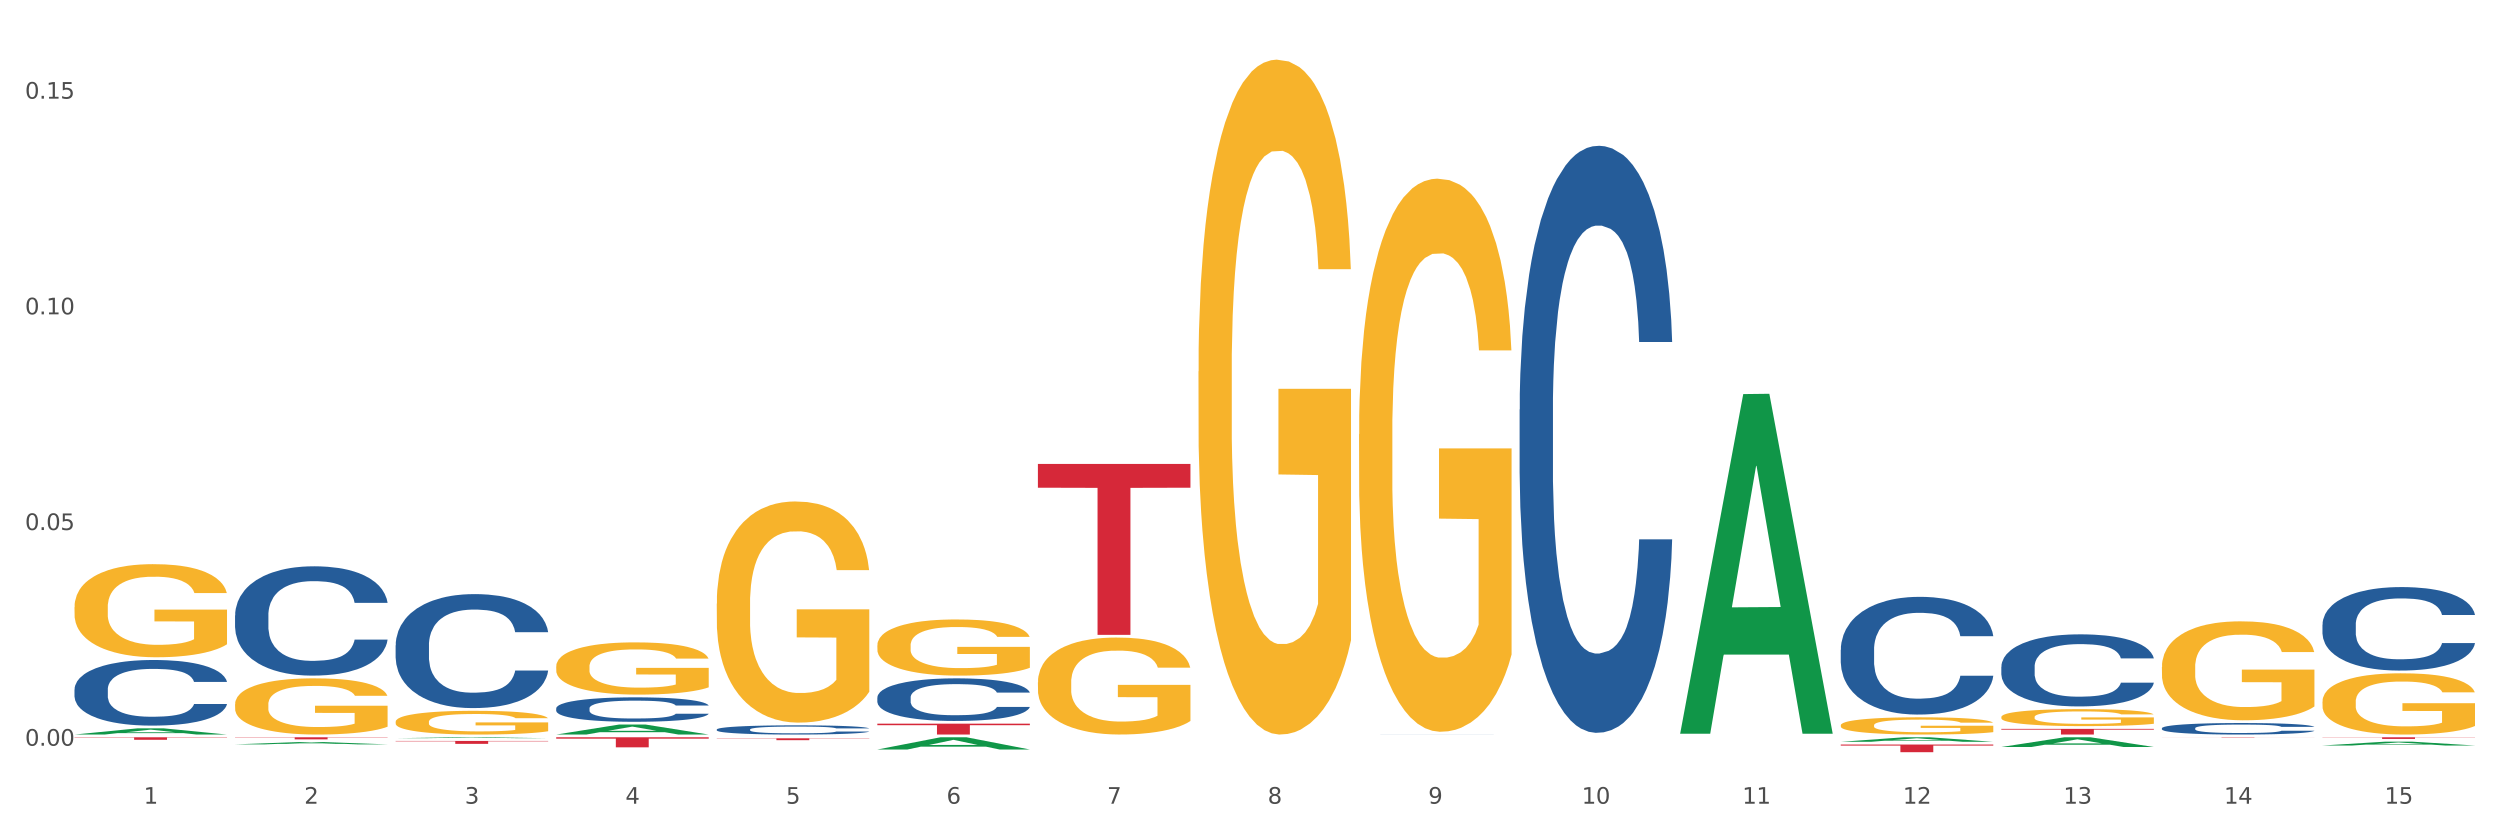 <?xml version="1.0" encoding="utf-8" standalone="no"?>
<!DOCTYPE svg PUBLIC "-//W3C//DTD SVG 1.1//EN"
  "http://www.w3.org/Graphics/SVG/1.1/DTD/svg11.dtd">
<svg xmlns:xlink="http://www.w3.org/1999/xlink" width="1080pt" height="360pt" viewBox="0 0 1080 360" xmlns="http://www.w3.org/2000/svg" version="1.1">
 <rect x="0" y="0" width="1080" height="360" fill="#333333" stroke="none"/>
 <defs>
  <style type="text/css">*{stroke-linejoin: round; stroke-linecap: butt}</style>
 </defs>
 <g id="figure_1">
  <g id="patch_1">
   <path d="M 0 360 
L 1080 360 
L 1080 0 
L 0 0 
z
" style="fill: #ffffff; stroke: #ffffff; stroke-linejoin: miter"/>
  </g>
  <g id="axes_1">
   <g id="matplotlib.axis_1">
    <g id="xtick_1">
     <g id="text_1">
      <!-- 1 -->
      <g style="fill: #4d4d4d" transform="translate(62.07 347.204) scale(0.096 -0.096)">
       <defs>
        <path id="DejaVuSans-31" d="M 794 531 
L 1825 531 
L 1825 4091 
L 703 3866 
L 703 4441 
L 1819 4666 
L 2450 4666 
L 2450 531 
L 3481 531 
L 3481 0 
L 794 0 
L 794 531 
z
" transform="scale(0.016)"/>
       </defs>
       <use xlink:href="#DejaVuSans-31"/>
      </g>
     </g>
    </g>
    <g id="xtick_2">
     <g id="text_2">
      <!-- 2 -->
      <g style="fill: #4d4d4d" transform="translate(131.436 347.204) scale(0.096 -0.096)">
       <defs>
        <path id="DejaVuSans-32" d="M 1228 531 
L 3431 531 
L 3431 0 
L 469 0 
L 469 531 
Q 828 903 1448 1529 
Q 2069 2156 2228 2338 
Q 2531 2678 2651 2914 
Q 2772 3150 2772 3378 
Q 2772 3750 2511 3984 
Q 2250 4219 1831 4219 
Q 1534 4219 1204 4116 
Q 875 4013 500 3803 
L 500 4441 
Q 881 4594 1212 4672 
Q 1544 4750 1819 4750 
Q 2544 4750 2975 4387 
Q 3406 4025 3406 3419 
Q 3406 3131 3298 2873 
Q 3191 2616 2906 2266 
Q 2828 2175 2409 1742 
Q 1991 1309 1228 531 
z
" transform="scale(0.016)"/>
       </defs>
       <use xlink:href="#DejaVuSans-32"/>
      </g>
     </g>
    </g>
    <g id="xtick_3">
     <g id="text_3">
      <!-- 3 -->
      <g style="fill: #4d4d4d" transform="translate(200.802 347.204) scale(0.096 -0.096)">
       <defs>
        <path id="DejaVuSans-33" d="M 2597 2516 
Q 3050 2419 3304 2112 
Q 3559 1806 3559 1356 
Q 3559 666 3084 287 
Q 2609 -91 1734 -91 
Q 1441 -91 1130 -33 
Q 819 25 488 141 
L 488 750 
Q 750 597 1062 519 
Q 1375 441 1716 441 
Q 2309 441 2620 675 
Q 2931 909 2931 1356 
Q 2931 1769 2642 2001 
Q 2353 2234 1838 2234 
L 1294 2234 
L 1294 2753 
L 1863 2753 
Q 2328 2753 2575 2939 
Q 2822 3125 2822 3475 
Q 2822 3834 2567 4026 
Q 2313 4219 1838 4219 
Q 1578 4219 1281 4162 
Q 984 4106 628 3988 
L 628 4550 
Q 988 4650 1302 4700 
Q 1616 4750 1894 4750 
Q 2613 4750 3031 4423 
Q 3450 4097 3450 3541 
Q 3450 3153 3228 2886 
Q 3006 2619 2597 2516 
z
" transform="scale(0.016)"/>
       </defs>
       <use xlink:href="#DejaVuSans-33"/>
      </g>
     </g>
    </g>
    <g id="xtick_4">
     <g id="text_4">
      <!-- 4 -->
      <g style="fill: #4d4d4d" transform="translate(270.169 347.204) scale(0.096 -0.096)">
       <defs>
        <path id="DejaVuSans-34" d="M 2419 4116 
L 825 1625 
L 2419 1625 
L 2419 4116 
z
M 2253 4666 
L 3047 4666 
L 3047 1625 
L 3713 1625 
L 3713 1100 
L 3047 1100 
L 3047 0 
L 2419 0 
L 2419 1100 
L 313 1100 
L 313 1709 
L 2253 4666 
z
" transform="scale(0.016)"/>
       </defs>
       <use xlink:href="#DejaVuSans-34"/>
      </g>
     </g>
    </g>
    <g id="xtick_5">
     <g id="text_5">
      <!-- 5 -->
      <g style="fill: #4d4d4d" transform="translate(339.535 347.204) scale(0.096 -0.096)">
       <defs>
        <path id="DejaVuSans-35" d="M 691 4666 
L 3169 4666 
L 3169 4134 
L 1269 4134 
L 1269 2991 
Q 1406 3038 1543 3061 
Q 1681 3084 1819 3084 
Q 2600 3084 3056 2656 
Q 3513 2228 3513 1497 
Q 3513 744 3044 326 
Q 2575 -91 1722 -91 
Q 1428 -91 1123 -41 
Q 819 9 494 109 
L 494 744 
Q 775 591 1075 516 
Q 1375 441 1709 441 
Q 2250 441 2565 725 
Q 2881 1009 2881 1497 
Q 2881 1984 2565 2268 
Q 2250 2553 1709 2553 
Q 1456 2553 1204 2497 
Q 953 2441 691 2322 
L 691 4666 
z
" transform="scale(0.016)"/>
       </defs>
       <use xlink:href="#DejaVuSans-35"/>
      </g>
     </g>
    </g>
    <g id="xtick_6">
     <g id="text_6">
      <!-- 6 -->
      <g style="fill: #4d4d4d" transform="translate(408.901 347.204) scale(0.096 -0.096)">
       <defs>
        <path id="DejaVuSans-36" d="M 2113 2584 
Q 1688 2584 1439 2293 
Q 1191 2003 1191 1497 
Q 1191 994 1439 701 
Q 1688 409 2113 409 
Q 2538 409 2786 701 
Q 3034 994 3034 1497 
Q 3034 2003 2786 2293 
Q 2538 2584 2113 2584 
z
M 3366 4563 
L 3366 3988 
Q 3128 4100 2886 4159 
Q 2644 4219 2406 4219 
Q 1781 4219 1451 3797 
Q 1122 3375 1075 2522 
Q 1259 2794 1537 2939 
Q 1816 3084 2150 3084 
Q 2853 3084 3261 2657 
Q 3669 2231 3669 1497 
Q 3669 778 3244 343 
Q 2819 -91 2113 -91 
Q 1303 -91 875 529 
Q 447 1150 447 2328 
Q 447 3434 972 4092 
Q 1497 4750 2381 4750 
Q 2619 4750 2861 4703 
Q 3103 4656 3366 4563 
z
" transform="scale(0.016)"/>
       </defs>
       <use xlink:href="#DejaVuSans-36"/>
      </g>
     </g>
    </g>
    <g id="xtick_7">
     <g id="text_7">
      <!-- 7 -->
      <g style="fill: #4d4d4d" transform="translate(478.267 347.204) scale(0.096 -0.096)">
       <defs>
        <path id="DejaVuSans-37" d="M 525 4666 
L 3525 4666 
L 3525 4397 
L 1831 0 
L 1172 0 
L 2766 4134 
L 525 4134 
L 525 4666 
z
" transform="scale(0.016)"/>
       </defs>
       <use xlink:href="#DejaVuSans-37"/>
      </g>
     </g>
    </g>
    <g id="xtick_8">
     <g id="text_8">
      <!-- 8 -->
      <g style="fill: #4d4d4d" transform="translate(547.634 347.204) scale(0.096 -0.096)">
       <defs>
        <path id="DejaVuSans-38" d="M 2034 2216 
Q 1584 2216 1326 1975 
Q 1069 1734 1069 1313 
Q 1069 891 1326 650 
Q 1584 409 2034 409 
Q 2484 409 2743 651 
Q 3003 894 3003 1313 
Q 3003 1734 2745 1975 
Q 2488 2216 2034 2216 
z
M 1403 2484 
Q 997 2584 770 2862 
Q 544 3141 544 3541 
Q 544 4100 942 4425 
Q 1341 4750 2034 4750 
Q 2731 4750 3128 4425 
Q 3525 4100 3525 3541 
Q 3525 3141 3298 2862 
Q 3072 2584 2669 2484 
Q 3125 2378 3379 2068 
Q 3634 1759 3634 1313 
Q 3634 634 3220 271 
Q 2806 -91 2034 -91 
Q 1263 -91 848 271 
Q 434 634 434 1313 
Q 434 1759 690 2068 
Q 947 2378 1403 2484 
z
M 1172 3481 
Q 1172 3119 1398 2916 
Q 1625 2713 2034 2713 
Q 2441 2713 2670 2916 
Q 2900 3119 2900 3481 
Q 2900 3844 2670 4047 
Q 2441 4250 2034 4250 
Q 1625 4250 1398 4047 
Q 1172 3844 1172 3481 
z
" transform="scale(0.016)"/>
       </defs>
       <use xlink:href="#DejaVuSans-38"/>
      </g>
     </g>
    </g>
    <g id="xtick_9">
     <g id="text_9">
      <!-- 9 -->
      <g style="fill: #4d4d4d" transform="translate(617 347.204) scale(0.096 -0.096)">
       <defs>
        <path id="DejaVuSans-39" d="M 703 97 
L 703 672 
Q 941 559 1184 500 
Q 1428 441 1663 441 
Q 2288 441 2617 861 
Q 2947 1281 2994 2138 
Q 2813 1869 2534 1725 
Q 2256 1581 1919 1581 
Q 1219 1581 811 2004 
Q 403 2428 403 3163 
Q 403 3881 828 4315 
Q 1253 4750 1959 4750 
Q 2769 4750 3195 4129 
Q 3622 3509 3622 2328 
Q 3622 1225 3098 567 
Q 2575 -91 1691 -91 
Q 1453 -91 1209 -44 
Q 966 3 703 97 
z
M 1959 2075 
Q 2384 2075 2632 2365 
Q 2881 2656 2881 3163 
Q 2881 3666 2632 3958 
Q 2384 4250 1959 4250 
Q 1534 4250 1286 3958 
Q 1038 3666 1038 3163 
Q 1038 2656 1286 2365 
Q 1534 2075 1959 2075 
z
" transform="scale(0.016)"/>
       </defs>
       <use xlink:href="#DejaVuSans-39"/>
      </g>
     </g>
    </g>
    <g id="xtick_10">
     <g id="text_10">
      <!-- 10 -->
      <g style="fill: #4d4d4d" transform="translate(683.312 347.204) scale(0.096 -0.096)">
       <defs>
        <path id="DejaVuSans-30" d="M 2034 4250 
Q 1547 4250 1301 3770 
Q 1056 3291 1056 2328 
Q 1056 1369 1301 889 
Q 1547 409 2034 409 
Q 2525 409 2770 889 
Q 3016 1369 3016 2328 
Q 3016 3291 2770 3770 
Q 2525 4250 2034 4250 
z
M 2034 4750 
Q 2819 4750 3233 4129 
Q 3647 3509 3647 2328 
Q 3647 1150 3233 529 
Q 2819 -91 2034 -91 
Q 1250 -91 836 529 
Q 422 1150 422 2328 
Q 422 3509 836 4129 
Q 1250 4750 2034 4750 
z
" transform="scale(0.016)"/>
       </defs>
       <use xlink:href="#DejaVuSans-31"/>
       <use xlink:href="#DejaVuSans-30" transform="translate(63.623 0)"/>
      </g>
     </g>
    </g>
    <g id="xtick_11">
     <g id="text_11">
      <!-- 11 -->
      <g style="fill: #4d4d4d" transform="translate(752.678 347.204) scale(0.096 -0.096)">
       <use xlink:href="#DejaVuSans-31"/>
       <use xlink:href="#DejaVuSans-31" transform="translate(63.623 0)"/>
      </g>
     </g>
    </g>
    <g id="xtick_12">
     <g id="text_12">
      <!-- 12 -->
      <g style="fill: #4d4d4d" transform="translate(822.044 347.204) scale(0.096 -0.096)">
       <use xlink:href="#DejaVuSans-31"/>
       <use xlink:href="#DejaVuSans-32" transform="translate(63.623 0)"/>
      </g>
     </g>
    </g>
    <g id="xtick_13">
     <g id="text_13">
      <!-- 13 -->
      <g style="fill: #4d4d4d" transform="translate(891.411 347.204) scale(0.096 -0.096)">
       <use xlink:href="#DejaVuSans-31"/>
       <use xlink:href="#DejaVuSans-33" transform="translate(63.623 0)"/>
      </g>
     </g>
    </g>
    <g id="xtick_14">
     <g id="text_14">
      <!-- 14 -->
      <g style="fill: #4d4d4d" transform="translate(960.777 347.204) scale(0.096 -0.096)">
       <use xlink:href="#DejaVuSans-31"/>
       <use xlink:href="#DejaVuSans-34" transform="translate(63.623 0)"/>
      </g>
     </g>
    </g>
    <g id="xtick_15">
     <g id="text_15">
      <!-- 15 -->
      <g style="fill: #4d4d4d" transform="translate(1030.143 347.204) scale(0.096 -0.096)">
       <use xlink:href="#DejaVuSans-31"/>
       <use xlink:href="#DejaVuSans-35" transform="translate(63.623 0)"/>
      </g>
     </g>
    </g>
    <g id="xtick_16"/>
    <g id="xtick_17"/>
    <g id="xtick_18"/>
    <g id="xtick_19"/>
    <g id="xtick_20"/>
    <g id="xtick_21"/>
    <g id="xtick_22"/>
    <g id="xtick_23"/>
    <g id="xtick_24"/>
    <g id="xtick_25"/>
    <g id="xtick_26"/>
    <g id="xtick_27"/>
    <g id="xtick_28"/>
    <g id="xtick_29"/>
   </g>
   <g id="matplotlib.axis_2">
    <g id="ytick_1">
     <g id="text_16">
      <!-- 0.00 -->
      <g style="fill: #4d4d4d" transform="translate(10.8 322.147) scale(0.096 -0.096)">
       <defs>
        <path id="DejaVuSans-2e" d="M 684 794 
L 1344 794 
L 1344 0 
L 684 0 
L 684 794 
z
" transform="scale(0.016)"/>
       </defs>
       <use xlink:href="#DejaVuSans-30"/>
       <use xlink:href="#DejaVuSans-2e" transform="translate(63.623 0)"/>
       <use xlink:href="#DejaVuSans-30" transform="translate(95.41 0)"/>
       <use xlink:href="#DejaVuSans-30" transform="translate(159.033 0)"/>
      </g>
     </g>
    </g>
    <g id="ytick_2">
     <g id="text_17">
      <!-- 0.05 -->
      <g style="fill: #4d4d4d" transform="translate(10.8 228.974) scale(0.096 -0.096)">
       <use xlink:href="#DejaVuSans-30"/>
       <use xlink:href="#DejaVuSans-2e" transform="translate(63.623 0)"/>
       <use xlink:href="#DejaVuSans-30" transform="translate(95.41 0)"/>
       <use xlink:href="#DejaVuSans-35" transform="translate(159.033 0)"/>
      </g>
     </g>
    </g>
    <g id="ytick_3">
     <g id="text_18">
      <!-- 0.10 -->
      <g style="fill: #4d4d4d" transform="translate(10.8 135.801) scale(0.096 -0.096)">
       <use xlink:href="#DejaVuSans-30"/>
       <use xlink:href="#DejaVuSans-2e" transform="translate(63.623 0)"/>
       <use xlink:href="#DejaVuSans-31" transform="translate(95.41 0)"/>
       <use xlink:href="#DejaVuSans-30" transform="translate(159.033 0)"/>
      </g>
     </g>
    </g>
    <g id="ytick_4">
     <g id="text_19">
      <!-- 0.15 -->
      <g style="fill: #4d4d4d" transform="translate(10.8 42.628) scale(0.096 -0.096)">
       <use xlink:href="#DejaVuSans-30"/>
       <use xlink:href="#DejaVuSans-2e" transform="translate(63.623 0)"/>
       <use xlink:href="#DejaVuSans-31" transform="translate(95.41 0)"/>
       <use xlink:href="#DejaVuSans-35" transform="translate(159.033 0)"/>
      </g>
     </g>
    </g>
    <g id="ytick_5"/>
    <g id="ytick_6"/>
    <g id="ytick_7"/>
   </g>
   <g id="PolyCollection_1">
    <path d="M 32.175 317.324 
L 32.243 317.321 
L 59.417 314.639 
L 70.695 314.637 
L 98.073 317.329 
L 85.029 317.329 
L 79.119 316.702 
L 51.061 316.702 
L 50.857 316.712 
L 45.151 317.329 
L 32.175 317.329 
L 32.175 317.324 
L 54.594 316.328 
L 75.586 316.325 
L 65.192 315.211 
L 65.056 315.206 
L 64.92 315.213 
L 54.526 316.325 
L 54.594 316.328 
L 32.175 317.324 
z
" clip-path="url(#p041a03f055)" style="fill: #109648"/>
    <path d="M 101.541 321.569 
L 101.609 321.568 
L 128.784 320.577 
L 140.061 320.576 
L 167.439 321.571 
L 154.395 321.571 
L 148.485 321.339 
L 120.427 321.339 
L 120.224 321.343 
L 114.517 321.571 
L 101.541 321.571 
L 101.541 321.569 
L 123.96 321.201 
L 144.952 321.2 
L 134.558 320.788 
L 134.422 320.786 
L 134.286 320.789 
L 123.892 321.2 
L 123.96 321.201 
L 101.541 321.569 
z
" clip-path="url(#p041a03f055)" style="fill: #109648"/>
    <path d="M 170.907 318.906 
L 170.975 318.906 
L 198.15 318.5 
L 209.427 318.5 
L 236.805 318.907 
L 223.762 318.907 
L 217.851 318.812 
L 189.794 318.812 
L 189.59 318.814 
L 183.883 318.907 
L 170.907 318.907 
L 170.907 318.906 
L 193.326 318.756 
L 214.319 318.755 
L 203.924 318.586 
L 203.788 318.586 
L 203.653 318.587 
L 193.258 318.755 
L 193.326 318.756 
L 170.907 318.906 
z
" clip-path="url(#p041a03f055)" style="fill: #109648"/>
    <path d="M 240.274 317.321 
L 240.342 317.316 
L 267.516 312.992 
L 278.793 312.988 
L 306.172 317.329 
L 293.128 317.329 
L 287.217 316.318 
L 259.16 316.318 
L 258.956 316.334 
L 253.249 317.329 
L 240.274 317.329 
L 240.274 317.321 
L 262.693 315.715 
L 283.685 315.71 
L 273.291 313.913 
L 273.155 313.905 
L 273.019 313.917 
L 262.625 315.71 
L 262.693 315.715 
L 240.274 317.321 
z
" clip-path="url(#p041a03f055)" style="fill: #109648"/>
    <path d="M 1003.302 322.053 
L 1003.37 322.052 
L 1030.544 320.389 
L 1041.822 320.387 
L 1069.2 322.056 
L 1056.156 322.056 
L 1050.246 321.668 
L 1022.188 321.668 
L 1021.984 321.674 
L 1016.278 322.056 
L 1003.302 322.056 
L 1003.302 322.053 
L 1025.721 321.436 
L 1046.713 321.434 
L 1036.319 320.743 
L 1036.183 320.74 
L 1036.047 320.745 
L 1025.653 321.434 
L 1025.721 321.436 
L 1003.302 322.053 
z
" clip-path="url(#p041a03f055)" style="fill: #109648"/>
    <path d="M 795.203 320.465 
L 795.271 320.463 
L 822.446 318.501 
L 833.723 318.5 
L 861.101 320.468 
L 848.058 320.468 
L 842.147 320.01 
L 814.09 320.01 
L 813.886 320.017 
L 808.179 320.468 
L 795.203 320.468 
L 795.203 320.465 
L 817.622 319.736 
L 838.615 319.734 
L 828.22 318.919 
L 828.084 318.916 
L 827.949 318.921 
L 817.554 319.734 
L 817.622 319.736 
L 795.203 320.465 
z
" clip-path="url(#p041a03f055)" style="fill: #109648"/>
    <path d="M 864.57 322.699 
L 864.638 322.695 
L 891.812 318.504 
L 903.089 318.5 
L 930.468 322.707 
L 917.424 322.707 
L 911.513 321.727 
L 883.456 321.727 
L 883.252 321.743 
L 877.545 322.707 
L 864.57 322.707 
L 864.57 322.699 
L 886.989 321.143 
L 907.981 321.139 
L 897.587 319.396 
L 897.451 319.388 
L 897.315 319.4 
L 886.921 321.139 
L 886.989 321.143 
L 864.57 322.699 
z
" clip-path="url(#p041a03f055)" style="fill: #109648"/>
    <path d="M 379.006 323.785 
L 379.074 323.78 
L 406.248 318.505 
L 417.526 318.5 
L 444.904 323.795 
L 431.86 323.795 
L 425.95 322.562 
L 397.892 322.562 
L 397.689 322.582 
L 391.982 323.795 
L 379.006 323.795 
L 379.006 323.785 
L 401.425 321.826 
L 422.417 321.821 
L 412.023 319.628 
L 411.887 319.618 
L 411.751 319.633 
L 401.357 321.821 
L 401.425 321.826 
L 379.006 323.785 
z
" clip-path="url(#p041a03f055)" style="fill: #109648"/>
    <path d="M 725.837 316.708 
L 725.905 316.57 
L 753.08 170.247 
L 764.357 170.109 
L 791.735 316.984 
L 778.691 316.984 
L 772.781 282.782 
L 744.723 282.782 
L 744.52 283.334 
L 738.813 316.984 
L 725.837 316.984 
L 725.837 316.708 
L 748.256 262.371 
L 769.248 262.233 
L 758.854 201.414 
L 758.718 201.139 
L 758.582 201.552 
L 748.188 262.233 
L 748.256 262.371 
L 725.837 316.708 
z
" clip-path="url(#p041a03f055)" style="fill: #109648"/>
    <path d="M 101.541 304.264 
L 101.619 304.241 
L 101.619 303.443 
L 101.775 302.755 
L 102.553 301.092 
L 103.72 299.716 
L 104.575 298.984 
L 105.431 298.386 
L 106.443 297.787 
L 107.688 297.166 
L 109.944 296.256 
L 111.344 295.79 
L 113.056 295.302 
L 116.168 294.592 
L 118.424 294.193 
L 120.758 293.86 
L 124.57 293.461 
L 127.06 293.284 
L 129.705 293.151 
L 132.895 293.062 
L 135.307 293.04 
L 140.598 293.106 
L 145.11 293.306 
L 147.289 293.461 
L 150.089 293.727 
L 151.568 293.905 
L 153.979 294.26 
L 156.469 294.726 
L 158.181 295.125 
L 160.748 295.879 
L 162.693 296.633 
L 164.483 297.565 
L 165.416 298.208 
L 166.117 298.807 
L 166.739 299.495 
L 167.361 300.582 
L 153.357 300.582 
L 152.812 299.805 
L 151.957 299.073 
L 150.712 298.363 
L 149.623 297.92 
L 147.755 297.365 
L 146.044 297.01 
L 144.254 296.744 
L 142.076 296.522 
L 140.364 296.411 
L 137.952 296.323 
L 133.206 296.345 
L 130.017 296.522 
L 127.838 296.744 
L 126.438 296.944 
L 125.193 297.166 
L 123.792 297.476 
L 122.159 297.942 
L 120.992 298.363 
L 119.825 298.896 
L 118.891 299.428 
L 118.035 300.049 
L 117.335 300.715 
L 116.79 301.402 
L 116.324 302.245 
L 115.935 303.643 
L 115.935 306.681 
L 116.09 307.369 
L 116.479 308.279 
L 116.946 308.966 
L 117.724 309.787 
L 118.424 310.341 
L 119.747 311.14 
L 121.225 311.805 
L 122.392 312.227 
L 123.559 312.582 
L 125.582 313.07 
L 127.838 313.469 
L 129.783 313.713 
L 132.428 313.935 
L 134.218 314.024 
L 135.774 314.068 
L 139.586 314.068 
L 142.309 314.001 
L 145.343 313.846 
L 147.678 313.646 
L 149.623 313.402 
L 151.801 313.003 
L 153.201 312.626 
L 153.201 307.99 
L 136.085 307.968 
L 136.085 304.885 
L 167.439 304.885 
L 167.439 313.935 
L 166.117 314.401 
L 164.638 314.822 
L 163.082 315.199 
L 160.748 315.665 
L 157.947 316.109 
L 155.458 316.419 
L 152.812 316.685 
L 149.7 316.929 
L 145.655 317.151 
L 143.165 317.24 
L 140.053 317.306 
L 136.396 317.329 
L 133.206 317.284 
L 130.094 317.173 
L 126.827 316.974 
L 123.637 316.685 
L 121.225 316.397 
L 118.813 316.042 
L 116.246 315.576 
L 114.223 315.133 
L 112.667 314.733 
L 110.955 314.223 
L 109.088 313.558 
L 107.688 312.959 
L 106.443 312.338 
L 105.12 311.539 
L 104.186 310.852 
L 103.253 309.987 
L 102.708 309.343 
L 102.086 308.345 
L 101.619 306.948 
L 101.541 304.264 
z
" clip-path="url(#p041a03f055)" style="fill: #f7b32b"/>
    <path d="M 170.907 311.81 
L 170.985 311.801 
L 170.985 311.463 
L 171.141 311.173 
L 171.919 310.47 
L 173.086 309.889 
L 173.942 309.58 
L 174.798 309.327 
L 175.809 309.074 
L 177.054 308.812 
L 179.31 308.428 
L 180.71 308.231 
L 182.422 308.025 
L 185.534 307.725 
L 187.79 307.556 
L 190.124 307.416 
L 193.937 307.247 
L 196.426 307.172 
L 199.072 307.116 
L 202.261 307.078 
L 204.673 307.069 
L 209.964 307.097 
L 214.476 307.182 
L 216.655 307.247 
L 219.456 307.36 
L 220.934 307.434 
L 223.346 307.584 
L 225.835 307.781 
L 227.547 307.95 
L 230.114 308.268 
L 232.059 308.587 
L 233.849 308.98 
L 234.783 309.252 
L 235.483 309.505 
L 236.105 309.796 
L 236.728 310.255 
L 222.723 310.255 
L 222.179 309.927 
L 221.323 309.618 
L 220.078 309.318 
L 218.989 309.13 
L 217.122 308.896 
L 215.41 308.746 
L 213.62 308.634 
L 211.442 308.54 
L 209.73 308.493 
L 207.319 308.456 
L 202.573 308.465 
L 199.383 308.54 
L 197.204 308.634 
L 195.804 308.718 
L 194.559 308.812 
L 193.159 308.943 
L 191.525 309.14 
L 190.358 309.318 
L 189.191 309.543 
L 188.257 309.767 
L 187.401 310.03 
L 186.701 310.311 
L 186.157 310.601 
L 185.69 310.957 
L 185.301 311.548 
L 185.301 312.831 
L 185.456 313.122 
L 185.845 313.506 
L 186.312 313.796 
L 187.09 314.143 
L 187.79 314.377 
L 189.113 314.715 
L 190.591 314.996 
L 191.758 315.174 
L 192.925 315.324 
L 194.948 315.53 
L 197.204 315.698 
L 199.149 315.801 
L 201.795 315.895 
L 203.584 315.933 
L 205.14 315.951 
L 208.952 315.951 
L 211.675 315.923 
L 214.71 315.858 
L 217.044 315.773 
L 218.989 315.67 
L 221.167 315.502 
L 222.568 315.342 
L 222.568 313.384 
L 205.451 313.375 
L 205.451 312.072 
L 236.805 312.072 
L 236.805 315.895 
L 235.483 316.092 
L 234.004 316.27 
L 232.448 316.429 
L 230.114 316.626 
L 227.314 316.813 
L 224.824 316.945 
L 222.179 317.057 
L 219.067 317.16 
L 215.021 317.254 
L 212.531 317.291 
L 209.419 317.319 
L 205.763 317.329 
L 202.573 317.31 
L 199.461 317.263 
L 196.193 317.179 
L 193.003 317.057 
L 190.591 316.935 
L 188.179 316.785 
L 185.612 316.588 
L 183.589 316.401 
L 182.033 316.232 
L 180.321 316.017 
L 178.454 315.736 
L 177.054 315.483 
L 175.809 315.221 
L 174.486 314.883 
L 173.553 314.593 
L 172.619 314.227 
L 172.074 313.956 
L 171.452 313.534 
L 170.985 312.944 
L 170.907 311.81 
z
" clip-path="url(#p041a03f055)" style="fill: #f7b32b"/>
    <path d="M 32.175 262.305 
L 32.253 262.269 
L 32.253 260.946 
L 32.408 259.807 
L 33.186 257.052 
L 34.353 254.774 
L 35.209 253.562 
L 36.065 252.57 
L 37.076 251.578 
L 38.321 250.549 
L 40.578 249.043 
L 41.978 248.272 
L 43.69 247.463 
L 46.802 246.288 
L 49.058 245.627 
L 51.392 245.076 
L 55.204 244.414 
L 57.694 244.12 
L 60.339 243.9 
L 63.529 243.753 
L 65.941 243.716 
L 71.231 243.826 
L 75.744 244.157 
L 77.922 244.414 
L 80.723 244.855 
L 82.201 245.149 
L 84.613 245.737 
L 87.103 246.508 
L 88.815 247.17 
L 91.382 248.419 
L 93.327 249.668 
L 95.116 251.211 
L 96.05 252.276 
L 96.75 253.268 
L 97.373 254.407 
L 97.995 256.207 
L 83.991 256.207 
L 83.446 254.921 
L 82.59 253.709 
L 81.346 252.533 
L 80.256 251.798 
L 78.389 250.88 
L 76.677 250.292 
L 74.888 249.851 
L 72.71 249.484 
L 70.998 249.3 
L 68.586 249.153 
L 63.84 249.19 
L 60.65 249.484 
L 58.472 249.851 
L 57.071 250.182 
L 55.827 250.549 
L 54.426 251.064 
L 52.792 251.835 
L 51.625 252.533 
L 50.458 253.415 
L 49.525 254.297 
L 48.669 255.325 
L 47.969 256.427 
L 47.424 257.566 
L 46.957 258.962 
L 46.568 261.277 
L 46.568 266.31 
L 46.724 267.449 
L 47.113 268.955 
L 47.58 270.094 
L 48.358 271.453 
L 49.058 272.371 
L 50.381 273.694 
L 51.859 274.796 
L 53.026 275.494 
L 54.193 276.082 
L 56.216 276.89 
L 58.472 277.551 
L 60.417 277.955 
L 63.062 278.323 
L 64.852 278.47 
L 66.408 278.543 
L 70.22 278.543 
L 72.943 278.433 
L 75.977 278.176 
L 78.311 277.845 
L 80.256 277.441 
L 82.435 276.78 
L 83.835 276.155 
L 83.835 268.477 
L 66.719 268.44 
L 66.719 263.334 
L 98.073 263.334 
L 98.073 278.323 
L 96.75 279.094 
L 95.272 279.792 
L 93.716 280.417 
L 91.382 281.188 
L 88.581 281.923 
L 86.091 282.437 
L 83.446 282.878 
L 80.334 283.282 
L 76.288 283.65 
L 73.799 283.797 
L 70.687 283.907 
L 67.03 283.944 
L 63.84 283.87 
L 60.728 283.686 
L 57.461 283.356 
L 54.271 282.878 
L 51.859 282.401 
L 49.447 281.813 
L 46.879 281.041 
L 44.857 280.307 
L 43.301 279.645 
L 41.589 278.8 
L 39.722 277.698 
L 38.321 276.706 
L 37.076 275.678 
L 35.754 274.355 
L 34.82 273.216 
L 33.887 271.784 
L 33.342 270.718 
L 32.72 269.065 
L 32.253 266.751 
L 32.175 262.305 
z
" clip-path="url(#p041a03f055)" style="fill: #f7b32b"/>
    <path d="M 309.64 318.942 
L 375.538 318.942 
L 375.538 319.055 
L 349.616 319.056 
L 349.616 319.758 
L 335.406 319.758 
L 335.406 319.056 
L 309.64 319.055 
L 309.64 318.943 
L 309.64 318.942 
z
" clip-path="url(#p041a03f055)" style="fill: #d62839"/>
    <path d="M 379.006 312.633 
L 444.904 312.633 
L 444.904 313.286 
L 418.982 313.29 
L 418.982 317.329 
L 404.772 317.329 
L 404.772 313.29 
L 379.006 313.286 
L 379.006 312.637 
L 379.006 312.633 
z
" clip-path="url(#p041a03f055)" style="fill: #d62839"/>
    <path d="M 448.372 200.43 
L 514.27 200.43 
L 514.27 210.688 
L 488.348 210.758 
L 488.348 274.249 
L 474.138 274.249 
L 474.138 210.758 
L 448.372 210.688 
L 448.372 200.499 
L 448.372 200.43 
z
" clip-path="url(#p041a03f055)" style="fill: #d62839"/>
    <path d="M 795.203 321.639 
L 861.101 321.639 
L 861.101 322.099 
L 835.179 322.102 
L 835.179 324.95 
L 820.969 324.95 
L 820.969 322.102 
L 795.203 322.099 
L 795.203 321.642 
L 795.203 321.639 
z
" clip-path="url(#p041a03f055)" style="fill: #d62839"/>
    <path d="M 309.64 260.78 
L 309.718 260.693 
L 309.718 257.552 
L 309.873 254.847 
L 310.651 248.303 
L 311.818 242.894 
L 312.674 240.014 
L 313.53 237.658 
L 314.541 235.302 
L 315.786 232.859 
L 318.042 229.282 
L 319.443 227.45 
L 321.155 225.53 
L 324.267 222.738 
L 326.523 221.167 
L 328.857 219.859 
L 332.669 218.288 
L 335.159 217.59 
L 337.804 217.067 
L 340.994 216.718 
L 343.406 216.63 
L 348.696 216.892 
L 353.209 217.677 
L 355.387 218.288 
L 358.188 219.335 
L 359.666 220.033 
L 362.078 221.429 
L 364.568 223.262 
L 366.279 224.832 
L 368.847 227.799 
L 370.792 230.765 
L 372.581 234.43 
L 373.515 236.96 
L 374.215 239.316 
L 374.838 242.021 
L 375.46 246.296 
L 361.456 246.296 
L 360.911 243.243 
L 360.055 240.363 
L 358.81 237.571 
L 357.721 235.826 
L 355.854 233.645 
L 354.142 232.249 
L 352.353 231.202 
L 350.174 230.329 
L 348.463 229.893 
L 346.051 229.544 
L 341.305 229.631 
L 338.115 230.329 
L 335.937 231.202 
L 334.536 231.987 
L 333.292 232.859 
L 331.891 234.081 
L 330.257 235.913 
L 329.09 237.571 
L 327.923 239.665 
L 326.99 241.759 
L 326.134 244.202 
L 325.434 246.82 
L 324.889 249.525 
L 324.422 252.84 
L 324.033 258.337 
L 324.033 270.291 
L 324.189 272.996 
L 324.578 276.573 
L 325.045 279.278 
L 325.823 282.506 
L 326.523 284.688 
L 327.845 287.829 
L 329.324 290.446 
L 330.491 292.104 
L 331.658 293.5 
L 333.681 295.42 
L 335.937 296.99 
L 337.882 297.95 
L 340.527 298.823 
L 342.317 299.172 
L 343.873 299.346 
L 347.685 299.346 
L 350.408 299.085 
L 353.442 298.474 
L 355.776 297.688 
L 357.721 296.729 
L 359.9 295.158 
L 361.3 293.675 
L 361.3 275.439 
L 344.184 275.352 
L 344.184 263.223 
L 375.538 263.223 
L 375.538 298.823 
L 374.215 300.655 
L 372.737 302.313 
L 371.181 303.796 
L 368.847 305.628 
L 366.046 307.374 
L 363.556 308.595 
L 360.911 309.642 
L 357.799 310.602 
L 353.753 311.474 
L 351.264 311.823 
L 348.152 312.085 
L 344.495 312.172 
L 341.305 311.998 
L 338.193 311.562 
L 334.925 310.776 
L 331.736 309.642 
L 329.324 308.508 
L 326.912 307.112 
L 324.344 305.279 
L 322.322 303.534 
L 320.766 301.964 
L 319.054 299.957 
L 317.187 297.339 
L 315.786 294.984 
L 314.541 292.541 
L 313.219 289.399 
L 312.285 286.695 
L 311.352 283.292 
L 310.807 280.761 
L 310.184 276.835 
L 309.718 271.338 
L 309.64 260.78 
z
" clip-path="url(#p041a03f055)" style="fill: #f7b32b"/>
    <path d="M 240.274 287.936 
L 240.351 287.915 
L 240.351 287.173 
L 240.507 286.534 
L 241.285 284.988 
L 242.452 283.71 
L 243.308 283.03 
L 244.164 282.473 
L 245.175 281.916 
L 246.42 281.339 
L 248.676 280.494 
L 250.077 280.061 
L 251.788 279.608 
L 254.9 278.948 
L 257.157 278.577 
L 259.491 278.268 
L 263.303 277.897 
L 265.793 277.732 
L 268.438 277.608 
L 271.628 277.526 
L 274.04 277.505 
L 279.33 277.567 
L 283.843 277.752 
L 286.021 277.897 
L 288.822 278.144 
L 290.3 278.309 
L 292.712 278.639 
L 295.202 279.072 
L 296.913 279.443 
L 299.481 280.144 
L 301.426 280.844 
L 303.215 281.71 
L 304.149 282.308 
L 304.849 282.865 
L 305.471 283.504 
L 306.094 284.514 
L 292.089 284.514 
L 291.545 283.792 
L 290.689 283.112 
L 289.444 282.452 
L 288.355 282.04 
L 286.488 281.525 
L 284.776 281.195 
L 282.987 280.948 
L 280.808 280.741 
L 279.097 280.638 
L 276.685 280.556 
L 271.939 280.576 
L 268.749 280.741 
L 266.571 280.948 
L 265.17 281.133 
L 263.925 281.339 
L 262.525 281.628 
L 260.891 282.061 
L 259.724 282.452 
L 258.557 282.947 
L 257.623 283.442 
L 256.768 284.019 
L 256.067 284.637 
L 255.523 285.276 
L 255.056 286.06 
L 254.667 287.358 
L 254.667 290.182 
L 254.823 290.821 
L 255.212 291.667 
L 255.678 292.306 
L 256.456 293.068 
L 257.157 293.584 
L 258.479 294.326 
L 259.957 294.944 
L 261.124 295.336 
L 262.291 295.666 
L 264.314 296.119 
L 266.571 296.49 
L 268.516 296.717 
L 271.161 296.923 
L 272.95 297.005 
L 274.506 297.047 
L 278.319 297.047 
L 281.042 296.985 
L 284.076 296.841 
L 286.41 296.655 
L 288.355 296.428 
L 290.533 296.057 
L 291.934 295.707 
L 291.934 291.399 
L 274.818 291.378 
L 274.818 288.513 
L 306.172 288.513 
L 306.172 296.923 
L 304.849 297.356 
L 303.371 297.748 
L 301.815 298.098 
L 299.481 298.531 
L 296.68 298.943 
L 294.19 299.232 
L 291.545 299.479 
L 288.433 299.706 
L 284.387 299.912 
L 281.897 299.994 
L 278.785 300.056 
L 275.129 300.077 
L 271.939 300.036 
L 268.827 299.933 
L 265.559 299.747 
L 262.369 299.479 
L 259.957 299.211 
L 257.546 298.881 
L 254.978 298.448 
L 252.955 298.036 
L 251.399 297.665 
L 249.688 297.191 
L 247.82 296.573 
L 246.42 296.016 
L 245.175 295.439 
L 243.853 294.697 
L 242.919 294.058 
L 241.985 293.254 
L 241.441 292.656 
L 240.818 291.728 
L 240.351 290.43 
L 240.274 287.936 
z
" clip-path="url(#p041a03f055)" style="fill: #f7b32b"/>
    <path d="M 448.372 294.779 
L 448.45 294.74 
L 448.45 293.363 
L 448.606 292.177 
L 449.384 289.308 
L 450.551 286.936 
L 451.407 285.673 
L 452.262 284.64 
L 453.274 283.607 
L 454.519 282.536 
L 456.775 280.967 
L 458.175 280.164 
L 459.887 279.322 
L 462.999 278.098 
L 465.255 277.409 
L 467.589 276.835 
L 471.402 276.146 
L 473.891 275.84 
L 476.536 275.611 
L 479.726 275.458 
L 482.138 275.42 
L 487.429 275.534 
L 491.941 275.879 
L 494.12 276.146 
L 496.92 276.606 
L 498.399 276.912 
L 500.811 277.524 
L 503.3 278.327 
L 505.012 279.016 
L 507.579 280.317 
L 509.524 281.618 
L 511.314 283.224 
L 512.247 284.334 
L 512.948 285.367 
L 513.57 286.553 
L 514.192 288.428 
L 500.188 288.428 
L 499.644 287.089 
L 498.788 285.826 
L 497.543 284.602 
L 496.454 283.837 
L 494.586 282.88 
L 492.875 282.268 
L 491.085 281.809 
L 488.907 281.426 
L 487.195 281.235 
L 484.783 281.082 
L 480.038 281.12 
L 476.848 281.426 
L 474.669 281.809 
L 473.269 282.153 
L 472.024 282.536 
L 470.624 283.071 
L 468.99 283.875 
L 467.823 284.602 
L 466.656 285.52 
L 465.722 286.438 
L 464.866 287.509 
L 464.166 288.657 
L 463.621 289.843 
L 463.155 291.297 
L 462.766 293.707 
L 462.766 298.949 
L 462.921 300.135 
L 463.31 301.704 
L 463.777 302.89 
L 464.555 304.305 
L 465.255 305.262 
L 466.578 306.639 
L 468.056 307.787 
L 469.223 308.514 
L 470.39 309.126 
L 472.413 309.968 
L 474.669 310.656 
L 476.614 311.077 
L 479.26 311.46 
L 481.049 311.613 
L 482.605 311.689 
L 486.417 311.689 
L 489.14 311.575 
L 492.175 311.307 
L 494.509 310.962 
L 496.454 310.542 
L 498.632 309.853 
L 500.033 309.202 
L 500.033 301.206 
L 482.916 301.168 
L 482.916 295.85 
L 514.27 295.85 
L 514.27 311.46 
L 512.948 312.263 
L 511.469 312.99 
L 509.913 313.64 
L 507.579 314.444 
L 504.778 315.209 
L 502.289 315.745 
L 499.644 316.204 
L 496.531 316.625 
L 492.486 317.007 
L 489.996 317.16 
L 486.884 317.275 
L 483.227 317.313 
L 480.038 317.237 
L 476.925 317.046 
L 473.658 316.701 
L 470.468 316.204 
L 468.056 315.706 
L 465.644 315.094 
L 463.077 314.291 
L 461.054 313.526 
L 459.498 312.837 
L 457.786 311.957 
L 455.919 310.809 
L 454.519 309.776 
L 453.274 308.705 
L 451.951 307.328 
L 451.018 306.142 
L 450.084 304.65 
L 449.539 303.54 
L 448.917 301.818 
L 448.45 299.408 
L 448.372 294.779 
z
" clip-path="url(#p041a03f055)" style="fill: #f7b32b"/>
    <path d="M 379.006 278.819 
L 379.084 278.797 
L 379.084 277.999 
L 379.24 277.312 
L 380.018 275.65 
L 381.185 274.276 
L 382.04 273.545 
L 382.896 272.946 
L 383.908 272.348 
L 385.152 271.727 
L 387.409 270.819 
L 388.809 270.353 
L 390.521 269.866 
L 393.633 269.156 
L 395.889 268.757 
L 398.223 268.425 
L 402.035 268.026 
L 404.525 267.849 
L 407.17 267.716 
L 410.36 267.627 
L 412.772 267.605 
L 418.062 267.671 
L 422.575 267.871 
L 424.753 268.026 
L 427.554 268.292 
L 429.032 268.469 
L 431.444 268.824 
L 433.934 269.289 
L 435.646 269.688 
L 438.213 270.442 
L 440.158 271.195 
L 441.948 272.126 
L 442.881 272.769 
L 443.581 273.367 
L 444.204 274.054 
L 444.826 275.14 
L 430.822 275.14 
L 430.277 274.365 
L 429.422 273.633 
L 428.177 272.924 
L 427.087 272.481 
L 425.22 271.927 
L 423.509 271.572 
L 421.719 271.306 
L 419.541 271.085 
L 417.829 270.974 
L 415.417 270.885 
L 410.671 270.907 
L 407.481 271.085 
L 405.303 271.306 
L 403.903 271.506 
L 402.658 271.727 
L 401.257 272.038 
L 399.624 272.503 
L 398.456 272.924 
L 397.289 273.456 
L 396.356 273.988 
L 395.5 274.608 
L 394.8 275.273 
L 394.255 275.96 
L 393.788 276.803 
L 393.399 278.199 
L 393.399 281.235 
L 393.555 281.922 
L 393.944 282.831 
L 394.411 283.518 
L 395.189 284.338 
L 395.889 284.892 
L 397.212 285.69 
L 398.69 286.355 
L 399.857 286.776 
L 401.024 287.131 
L 403.047 287.618 
L 405.303 288.017 
L 407.248 288.261 
L 409.893 288.483 
L 411.683 288.571 
L 413.239 288.616 
L 417.051 288.616 
L 419.774 288.549 
L 422.808 288.394 
L 425.142 288.194 
L 427.087 287.951 
L 429.266 287.552 
L 430.666 287.175 
L 430.666 282.543 
L 413.55 282.521 
L 413.55 279.44 
L 444.904 279.44 
L 444.904 288.483 
L 443.581 288.948 
L 442.103 289.369 
L 440.547 289.746 
L 438.213 290.211 
L 435.412 290.655 
L 432.923 290.965 
L 430.277 291.231 
L 427.165 291.475 
L 423.12 291.696 
L 420.63 291.785 
L 417.518 291.851 
L 413.861 291.874 
L 410.671 291.829 
L 407.559 291.718 
L 404.292 291.519 
L 401.102 291.231 
L 398.69 290.943 
L 396.278 290.588 
L 393.711 290.123 
L 391.688 289.679 
L 390.132 289.28 
L 388.42 288.771 
L 386.553 288.106 
L 385.152 287.507 
L 383.908 286.887 
L 382.585 286.089 
L 381.651 285.402 
L 380.718 284.538 
L 380.173 283.895 
L 379.551 282.897 
L 379.084 281.501 
L 379.006 278.819 
z
" clip-path="url(#p041a03f055)" style="fill: #f7b32b"/>
    <path d="M 517.739 160.494 
L 517.816 160.227 
L 517.816 150.642 
L 517.972 142.387 
L 518.75 122.417 
L 519.917 105.908 
L 520.773 97.121 
L 521.629 89.931 
L 522.64 82.742 
L 523.885 75.286 
L 526.141 64.369 
L 527.542 58.777 
L 529.253 52.919 
L 532.365 44.399 
L 534.621 39.606 
L 536.956 35.612 
L 540.768 30.819 
L 543.257 28.689 
L 545.903 27.091 
L 549.093 26.026 
L 551.504 25.759 
L 556.795 26.558 
L 561.307 28.955 
L 563.486 30.819 
L 566.287 34.014 
L 567.765 36.144 
L 570.177 40.405 
L 572.666 45.996 
L 574.378 50.789 
L 576.946 59.842 
L 578.891 68.896 
L 580.68 80.079 
L 581.614 87.801 
L 582.314 94.991 
L 582.936 103.245 
L 583.559 116.292 
L 569.554 116.292 
L 569.01 106.973 
L 568.154 98.186 
L 566.909 89.665 
L 565.82 84.34 
L 563.953 77.683 
L 562.241 73.422 
L 560.452 70.227 
L 558.273 67.564 
L 556.562 66.233 
L 554.15 65.168 
L 549.404 65.434 
L 546.214 67.564 
L 544.035 70.227 
L 542.635 72.624 
L 541.39 75.286 
L 539.99 79.014 
L 538.356 84.606 
L 537.189 89.665 
L 536.022 96.056 
L 535.088 102.446 
L 534.232 109.902 
L 533.532 117.89 
L 532.988 126.144 
L 532.521 136.263 
L 532.132 153.038 
L 532.132 189.518 
L 532.287 197.772 
L 532.676 208.689 
L 533.143 216.944 
L 533.921 226.796 
L 534.621 233.453 
L 535.944 243.038 
L 537.422 251.027 
L 538.589 256.086 
L 539.756 260.346 
L 541.779 266.204 
L 544.035 270.997 
L 545.981 273.926 
L 548.626 276.589 
L 550.415 277.654 
L 551.971 278.186 
L 555.784 278.186 
L 558.507 277.388 
L 561.541 275.524 
L 563.875 273.127 
L 565.82 270.198 
L 567.998 265.405 
L 569.399 260.879 
L 569.399 205.228 
L 552.282 204.961 
L 552.282 167.949 
L 583.636 167.949 
L 583.636 276.589 
L 582.314 282.181 
L 580.836 287.24 
L 579.28 291.766 
L 576.946 297.358 
L 574.145 302.684 
L 571.655 306.411 
L 569.01 309.607 
L 565.898 312.536 
L 561.852 315.198 
L 559.362 316.264 
L 556.25 317.062 
L 552.594 317.329 
L 549.404 316.796 
L 546.292 315.465 
L 543.024 313.068 
L 539.834 309.607 
L 537.422 306.145 
L 535.01 301.885 
L 532.443 296.293 
L 530.42 290.968 
L 528.864 286.175 
L 527.153 280.05 
L 525.285 272.062 
L 523.885 264.873 
L 522.64 257.417 
L 521.317 247.831 
L 520.384 239.577 
L 519.45 229.192 
L 518.906 221.47 
L 518.283 209.488 
L 517.816 192.713 
L 517.739 160.494 
z
" clip-path="url(#p041a03f055)" style="fill: #f7b32b"/>
    <path d="M 587.105 187.596 
L 587.183 187.378 
L 587.183 179.522 
L 587.338 172.757 
L 588.116 156.39 
L 589.283 142.861 
L 590.139 135.659 
L 590.995 129.767 
L 592.006 123.875 
L 593.251 117.765 
L 595.507 108.818 
L 596.908 104.235 
L 598.619 99.434 
L 601.731 92.451 
L 603.988 88.523 
L 606.322 85.25 
L 610.134 81.322 
L 612.624 79.576 
L 615.269 78.267 
L 618.459 77.394 
L 620.871 77.176 
L 626.161 77.83 
L 630.674 79.794 
L 632.852 81.322 
L 635.653 83.94 
L 637.131 85.686 
L 639.543 89.178 
L 642.033 93.76 
L 643.744 97.688 
L 646.312 105.108 
L 648.257 112.528 
L 650.046 121.693 
L 650.98 128.021 
L 651.68 133.913 
L 652.302 140.678 
L 652.925 151.371 
L 638.921 151.371 
L 638.376 143.733 
L 637.52 136.532 
L 636.275 129.549 
L 635.186 125.185 
L 633.319 119.729 
L 631.607 116.237 
L 629.818 113.619 
L 627.639 111.436 
L 625.928 110.345 
L 623.516 109.472 
L 618.77 109.691 
L 615.58 111.436 
L 613.402 113.619 
L 612.001 115.583 
L 610.756 117.765 
L 609.356 120.82 
L 607.722 125.403 
L 606.555 129.549 
L 605.388 134.786 
L 604.455 140.024 
L 603.599 146.134 
L 602.898 152.681 
L 602.354 159.446 
L 601.887 167.738 
L 601.498 181.486 
L 601.498 211.383 
L 601.654 218.147 
L 602.043 227.095 
L 602.509 233.859 
L 603.287 241.934 
L 603.988 247.389 
L 605.31 255.245 
L 606.789 261.792 
L 607.956 265.938 
L 609.123 269.43 
L 611.145 274.231 
L 613.402 278.159 
L 615.347 280.559 
L 617.992 282.741 
L 619.781 283.614 
L 621.337 284.051 
L 625.15 284.051 
L 627.873 283.396 
L 630.907 281.868 
L 633.241 279.904 
L 635.186 277.504 
L 637.365 273.576 
L 638.765 269.866 
L 638.765 224.258 
L 621.649 224.039 
L 621.649 193.706 
L 653.003 193.706 
L 653.003 282.741 
L 651.68 287.324 
L 650.202 291.47 
L 648.646 295.18 
L 646.312 299.763 
L 643.511 304.127 
L 641.021 307.182 
L 638.376 309.801 
L 635.264 312.201 
L 631.218 314.384 
L 628.729 315.257 
L 625.617 315.911 
L 621.96 316.129 
L 618.77 315.693 
L 615.658 314.602 
L 612.39 312.638 
L 609.2 309.801 
L 606.789 306.964 
L 604.377 303.473 
L 601.809 298.89 
L 599.786 294.525 
L 598.23 290.597 
L 596.519 285.578 
L 594.652 279.032 
L 593.251 273.14 
L 592.006 267.029 
L 590.684 259.173 
L 589.75 252.408 
L 588.816 243.898 
L 588.272 237.569 
L 587.649 227.749 
L 587.183 214.001 
L 587.105 187.596 
z
" clip-path="url(#p041a03f055)" style="fill: #f7b32b"/>
    <path d="M 864.57 309.742 
L 864.647 309.735 
L 864.647 309.493 
L 864.803 309.285 
L 865.581 308.782 
L 866.748 308.366 
L 867.604 308.145 
L 868.46 307.964 
L 869.471 307.783 
L 870.716 307.595 
L 872.972 307.32 
L 874.373 307.179 
L 876.084 307.031 
L 879.196 306.817 
L 881.453 306.696 
L 883.787 306.595 
L 887.599 306.475 
L 890.089 306.421 
L 892.734 306.381 
L 895.924 306.354 
L 898.336 306.347 
L 903.626 306.367 
L 908.139 306.428 
L 910.317 306.475 
L 913.118 306.555 
L 914.596 306.609 
L 917.008 306.716 
L 919.498 306.857 
L 921.209 306.978 
L 923.777 307.206 
L 925.722 307.434 
L 927.511 307.716 
L 928.445 307.91 
L 929.145 308.091 
L 929.767 308.299 
L 930.39 308.628 
L 916.385 308.628 
L 915.841 308.393 
L 914.985 308.172 
L 913.74 307.957 
L 912.651 307.823 
L 910.784 307.655 
L 909.072 307.548 
L 907.283 307.467 
L 905.104 307.4 
L 903.393 307.367 
L 900.981 307.34 
L 896.235 307.347 
L 893.045 307.4 
L 890.867 307.467 
L 889.466 307.528 
L 888.221 307.595 
L 886.821 307.689 
L 885.187 307.83 
L 884.02 307.957 
L 882.853 308.118 
L 881.919 308.279 
L 881.064 308.467 
L 880.363 308.668 
L 879.819 308.876 
L 879.352 309.131 
L 878.963 309.554 
L 878.963 310.473 
L 879.119 310.681 
L 879.508 310.956 
L 879.974 311.164 
L 880.752 311.412 
L 881.453 311.58 
L 882.775 311.821 
L 884.253 312.022 
L 885.42 312.15 
L 886.587 312.257 
L 888.61 312.405 
L 890.867 312.526 
L 892.812 312.599 
L 895.457 312.666 
L 897.246 312.693 
L 898.802 312.707 
L 902.615 312.707 
L 905.338 312.687 
L 908.372 312.64 
L 910.706 312.579 
L 912.651 312.505 
L 914.829 312.385 
L 916.23 312.271 
L 916.23 310.869 
L 899.114 310.862 
L 899.114 309.929 
L 930.468 309.929 
L 930.468 312.666 
L 929.145 312.807 
L 927.667 312.935 
L 926.111 313.049 
L 923.777 313.19 
L 920.976 313.324 
L 918.486 313.418 
L 915.841 313.498 
L 912.729 313.572 
L 908.683 313.639 
L 906.193 313.666 
L 903.081 313.686 
L 899.425 313.693 
L 896.235 313.679 
L 893.123 313.646 
L 889.855 313.585 
L 886.665 313.498 
L 884.253 313.411 
L 881.842 313.304 
L 879.274 313.163 
L 877.251 313.029 
L 875.695 312.908 
L 873.984 312.754 
L 872.116 312.552 
L 870.716 312.371 
L 869.471 312.183 
L 868.149 311.942 
L 867.215 311.734 
L 866.281 311.472 
L 865.737 311.278 
L 865.114 310.976 
L 864.647 310.553 
L 864.57 309.742 
z
" clip-path="url(#p041a03f055)" style="fill: #f7b32b"/>
    <path d="M 795.203 313.316 
L 795.281 313.31 
L 795.281 313.064 
L 795.437 312.853 
L 796.215 312.342 
L 797.382 311.92 
L 798.238 311.695 
L 799.094 311.511 
L 800.105 311.327 
L 801.35 311.136 
L 803.606 310.857 
L 805.006 310.714 
L 806.718 310.564 
L 809.83 310.346 
L 812.086 310.224 
L 814.42 310.121 
L 818.233 309.999 
L 820.722 309.944 
L 823.368 309.903 
L 826.557 309.876 
L 828.969 309.869 
L 834.26 309.89 
L 838.772 309.951 
L 840.951 309.999 
L 843.752 310.081 
L 845.23 310.135 
L 847.642 310.244 
L 850.131 310.387 
L 851.843 310.51 
L 854.41 310.741 
L 856.355 310.973 
L 858.145 311.259 
L 859.078 311.457 
L 859.779 311.641 
L 860.401 311.852 
L 861.024 312.186 
L 847.019 312.186 
L 846.475 311.947 
L 845.619 311.722 
L 844.374 311.504 
L 843.285 311.368 
L 841.418 311.198 
L 839.706 311.089 
L 837.916 311.007 
L 835.738 310.939 
L 834.026 310.905 
L 831.615 310.878 
L 826.869 310.884 
L 823.679 310.939 
L 821.5 311.007 
L 820.1 311.068 
L 818.855 311.136 
L 817.455 311.232 
L 815.821 311.375 
L 814.654 311.504 
L 813.487 311.668 
L 812.553 311.831 
L 811.697 312.022 
L 810.997 312.226 
L 810.453 312.438 
L 809.986 312.696 
L 809.597 313.126 
L 809.597 314.059 
L 809.752 314.27 
L 810.141 314.549 
L 810.608 314.76 
L 811.386 315.013 
L 812.086 315.183 
L 813.409 315.428 
L 814.887 315.632 
L 816.054 315.762 
L 817.221 315.871 
L 819.244 316.021 
L 821.5 316.143 
L 823.445 316.218 
L 826.091 316.286 
L 827.88 316.314 
L 829.436 316.327 
L 833.248 316.327 
L 835.971 316.307 
L 839.006 316.259 
L 841.34 316.198 
L 843.285 316.123 
L 845.463 316 
L 846.864 315.884 
L 846.864 314.461 
L 829.747 314.454 
L 829.747 313.507 
L 861.101 313.507 
L 861.101 316.286 
L 859.779 316.429 
L 858.3 316.559 
L 856.744 316.675 
L 854.41 316.818 
L 851.61 316.954 
L 849.12 317.049 
L 846.475 317.131 
L 843.363 317.206 
L 839.317 317.274 
L 836.827 317.301 
L 833.715 317.322 
L 830.059 317.329 
L 826.869 317.315 
L 823.757 317.281 
L 820.489 317.22 
L 817.299 317.131 
L 814.887 317.043 
L 812.475 316.934 
L 809.908 316.79 
L 807.885 316.654 
L 806.329 316.532 
L 804.617 316.375 
L 802.75 316.171 
L 801.35 315.987 
L 800.105 315.796 
L 798.782 315.551 
L 797.849 315.34 
L 796.915 315.074 
L 796.37 314.876 
L 795.748 314.57 
L 795.281 314.141 
L 795.203 313.316 
z
" clip-path="url(#p041a03f055)" style="fill: #f7b32b"/>
    <path d="M 32.175 318.5 
L 98.073 318.5 
L 98.073 318.652 
L 72.151 318.653 
L 72.151 319.596 
L 57.941 319.596 
L 57.941 318.653 
L 32.175 318.652 
L 32.175 318.501 
L 32.175 318.5 
z
" clip-path="url(#p041a03f055)" style="fill: #d62839"/>
    <path d="M 101.541 318.5 
L 167.439 318.5 
L 167.439 318.625 
L 141.517 318.626 
L 141.517 319.405 
L 127.307 319.405 
L 127.307 318.626 
L 101.541 318.625 
L 101.541 318.5 
L 101.541 318.5 
z
" clip-path="url(#p041a03f055)" style="fill: #d62839"/>
    <path d="M 170.907 320.078 
L 236.805 320.078 
L 236.805 320.256 
L 210.883 320.257 
L 210.883 321.358 
L 196.673 321.358 
L 196.673 320.257 
L 170.907 320.256 
L 170.907 320.079 
L 170.907 320.078 
z
" clip-path="url(#p041a03f055)" style="fill: #d62839"/>
    <path d="M 240.274 318.5 
L 306.172 318.5 
L 306.172 319.103 
L 280.25 319.107 
L 280.25 322.843 
L 266.039 322.843 
L 266.039 319.107 
L 240.274 319.103 
L 240.274 318.504 
L 240.274 318.5 
z
" clip-path="url(#p041a03f055)" style="fill: #d62839"/>
    <path d="M 933.936 288.174 
L 934.014 288.135 
L 934.014 286.729 
L 934.169 285.518 
L 934.947 282.59 
L 936.114 280.169 
L 936.97 278.88 
L 937.826 277.826 
L 938.837 276.772 
L 940.082 275.679 
L 942.338 274.078 
L 943.739 273.258 
L 945.45 272.399 
L 948.563 271.149 
L 950.819 270.446 
L 953.153 269.861 
L 956.965 269.158 
L 959.455 268.845 
L 962.1 268.611 
L 965.29 268.455 
L 967.702 268.416 
L 972.992 268.533 
L 977.505 268.885 
L 979.683 269.158 
L 982.484 269.626 
L 983.962 269.939 
L 986.374 270.564 
L 988.864 271.384 
L 990.575 272.086 
L 993.143 273.414 
L 995.088 274.742 
L 996.877 276.381 
L 997.811 277.514 
L 998.511 278.568 
L 999.134 279.779 
L 999.756 281.692 
L 985.752 281.692 
L 985.207 280.325 
L 984.351 279.037 
L 983.106 277.787 
L 982.017 277.006 
L 980.15 276.03 
L 978.438 275.405 
L 976.649 274.937 
L 974.47 274.546 
L 972.759 274.351 
L 970.347 274.195 
L 965.601 274.234 
L 962.411 274.546 
L 960.233 274.937 
L 958.832 275.288 
L 957.588 275.679 
L 956.187 276.225 
L 954.553 277.045 
L 953.386 277.787 
L 952.219 278.724 
L 951.286 279.661 
L 950.43 280.755 
L 949.73 281.926 
L 949.185 283.137 
L 948.718 284.62 
L 948.329 287.08 
L 948.329 292.43 
L 948.485 293.64 
L 948.874 295.241 
L 949.341 296.452 
L 950.119 297.896 
L 950.819 298.872 
L 952.141 300.278 
L 953.62 301.449 
L 954.787 302.191 
L 955.954 302.816 
L 957.977 303.675 
L 960.233 304.378 
L 962.178 304.808 
L 964.823 305.198 
L 966.613 305.354 
L 968.169 305.432 
L 971.981 305.432 
L 974.704 305.315 
L 977.738 305.042 
L 980.072 304.69 
L 982.017 304.261 
L 984.196 303.558 
L 985.596 302.894 
L 985.596 294.733 
L 968.48 294.694 
L 968.48 289.267 
L 999.834 289.267 
L 999.834 305.198 
L 998.511 306.018 
L 997.033 306.76 
L 995.477 307.424 
L 993.143 308.244 
L 990.342 309.025 
L 987.852 309.571 
L 985.207 310.04 
L 982.095 310.469 
L 978.049 310.86 
L 975.56 311.016 
L 972.448 311.133 
L 968.791 311.172 
L 965.601 311.094 
L 962.489 310.899 
L 959.221 310.547 
L 956.032 310.04 
L 953.62 309.532 
L 951.208 308.907 
L 948.64 308.087 
L 946.618 307.306 
L 945.061 306.604 
L 943.35 305.706 
L 941.483 304.534 
L 940.082 303.48 
L 938.837 302.387 
L 937.515 300.981 
L 936.581 299.77 
L 935.648 298.248 
L 935.103 297.115 
L 934.48 295.358 
L 934.014 292.898 
L 933.936 288.174 
z
" clip-path="url(#p041a03f055)" style="fill: #f7b32b"/>
    <path d="M 1003.302 303.093 
L 1003.38 303.069 
L 1003.38 302.198 
L 1003.535 301.449 
L 1004.314 299.636 
L 1005.481 298.138 
L 1006.336 297.34 
L 1007.192 296.688 
L 1008.204 296.035 
L 1009.448 295.358 
L 1011.705 294.368 
L 1013.105 293.86 
L 1014.817 293.328 
L 1017.929 292.555 
L 1020.185 292.12 
L 1022.519 291.757 
L 1026.331 291.322 
L 1028.821 291.129 
L 1031.466 290.984 
L 1034.656 290.887 
L 1037.068 290.863 
L 1042.358 290.935 
L 1046.871 291.153 
L 1049.049 291.322 
L 1051.85 291.612 
L 1053.328 291.806 
L 1055.74 292.192 
L 1058.23 292.7 
L 1059.942 293.135 
L 1062.509 293.957 
L 1064.454 294.778 
L 1066.244 295.794 
L 1067.177 296.494 
L 1067.877 297.147 
L 1068.5 297.896 
L 1069.122 299.081 
L 1055.118 299.081 
L 1054.573 298.235 
L 1053.717 297.437 
L 1052.473 296.664 
L 1051.383 296.18 
L 1049.516 295.576 
L 1047.805 295.189 
L 1046.015 294.899 
L 1043.837 294.658 
L 1042.125 294.537 
L 1039.713 294.44 
L 1034.967 294.464 
L 1031.777 294.658 
L 1029.599 294.899 
L 1028.199 295.117 
L 1026.954 295.358 
L 1025.553 295.697 
L 1023.919 296.204 
L 1022.752 296.664 
L 1021.585 297.244 
L 1020.652 297.824 
L 1019.796 298.501 
L 1019.096 299.226 
L 1018.551 299.975 
L 1018.084 300.893 
L 1017.695 302.416 
L 1017.695 305.727 
L 1017.851 306.476 
L 1018.24 307.467 
L 1018.707 308.217 
L 1019.485 309.111 
L 1020.185 309.715 
L 1021.508 310.585 
L 1022.986 311.31 
L 1024.153 311.77 
L 1025.32 312.156 
L 1027.343 312.688 
L 1029.599 313.123 
L 1031.544 313.389 
L 1034.189 313.631 
L 1035.979 313.727 
L 1037.535 313.776 
L 1041.347 313.776 
L 1044.07 313.703 
L 1047.104 313.534 
L 1049.438 313.316 
L 1051.383 313.051 
L 1053.562 312.616 
L 1054.962 312.205 
L 1054.962 307.153 
L 1037.846 307.129 
L 1037.846 303.769 
L 1069.2 303.769 
L 1069.2 313.631 
L 1067.877 314.138 
L 1066.399 314.597 
L 1064.843 315.008 
L 1062.509 315.516 
L 1059.708 315.999 
L 1057.219 316.338 
L 1054.573 316.628 
L 1051.461 316.894 
L 1047.416 317.135 
L 1044.926 317.232 
L 1041.814 317.304 
L 1038.157 317.329 
L 1034.967 317.28 
L 1031.855 317.159 
L 1028.588 316.942 
L 1025.398 316.628 
L 1022.986 316.314 
L 1020.574 315.927 
L 1018.007 315.419 
L 1015.984 314.936 
L 1014.428 314.501 
L 1012.716 313.945 
L 1010.849 313.22 
L 1009.448 312.567 
L 1008.204 311.89 
L 1006.881 311.02 
L 1005.947 310.271 
L 1005.014 309.329 
L 1004.469 308.628 
L 1003.847 307.54 
L 1003.38 306.017 
L 1003.302 303.093 
z
" clip-path="url(#p041a03f055)" style="fill: #f7b32b"/>
    <path d="M 933.936 318.643 
L 999.834 318.643 
L 999.834 318.663 
L 973.912 318.663 
L 973.912 318.789 
L 959.702 318.789 
L 959.702 318.663 
L 933.936 318.663 
L 933.936 318.643 
L 933.936 318.643 
z
" clip-path="url(#p041a03f055)" style="fill: #d62839"/>
    <path d="M 864.57 314.864 
L 930.468 314.864 
L 930.468 315.206 
L 904.546 315.209 
L 904.546 317.329 
L 890.335 317.329 
L 890.335 315.209 
L 864.57 315.206 
L 864.57 314.866 
L 864.57 314.864 
z
" clip-path="url(#p041a03f055)" style="fill: #d62839"/>
    <path d="M 309.64 315.134 
L 309.718 315.13 
L 309.718 315.029 
L 309.951 314.89 
L 310.808 314.635 
L 311.899 314.443 
L 313.768 314.217 
L 314.781 314.122 
L 316.105 314.017 
L 318.831 313.846 
L 321.947 313.7 
L 324.128 313.62 
L 325.764 313.569 
L 329.425 313.478 
L 331.528 313.438 
L 333.709 313.405 
L 335.578 313.383 
L 338.694 313.358 
L 341.187 313.347 
L 344.069 313.343 
L 346.484 313.347 
L 349.677 313.362 
L 354.351 313.405 
L 356.142 313.431 
L 358.557 313.474 
L 361.05 313.533 
L 363.075 313.591 
L 365.412 313.675 
L 367.826 313.784 
L 370.163 313.922 
L 371.799 314.049 
L 373.123 314.184 
L 374.291 314.348 
L 375.148 314.526 
L 375.538 314.675 
L 361.283 314.675 
L 360.894 314.541 
L 360.115 314.395 
L 359.336 314.297 
L 358.479 314.217 
L 357.155 314.126 
L 355.987 314.068 
L 354.039 313.999 
L 352.248 313.955 
L 350.768 313.929 
L 348.976 313.908 
L 345.159 313.886 
L 342.433 313.886 
L 340.719 313.893 
L 338.616 313.911 
L 336.825 313.937 
L 334.722 313.98 
L 333.086 314.028 
L 331.45 314.09 
L 330.515 314.133 
L 329.113 314.213 
L 328.179 314.279 
L 326.932 314.392 
L 326.231 314.472 
L 324.985 314.679 
L 324.44 314.832 
L 324.206 314.938 
L 324.05 315.054 
L 324.05 315.622 
L 324.518 315.877 
L 324.907 315.986 
L 325.53 316.109 
L 326.699 316.27 
L 328.412 316.426 
L 330.204 316.539 
L 331.684 316.608 
L 333.086 316.659 
L 334.488 316.699 
L 336.202 316.735 
L 337.604 316.757 
L 339.707 316.779 
L 342.199 316.79 
L 344.147 316.79 
L 348.119 316.772 
L 349.911 316.754 
L 351.624 316.728 
L 353.494 316.688 
L 354.974 316.644 
L 355.831 316.612 
L 357.233 316.543 
L 358.323 316.47 
L 359.258 316.386 
L 359.881 316.313 
L 360.582 316.204 
L 361.127 316.08 
L 361.283 316.015 
L 375.538 316.015 
L 375.226 316.146 
L 374.681 316.273 
L 373.59 316.444 
L 372.734 316.543 
L 371.409 316.663 
L 370.007 316.765 
L 368.06 316.877 
L 366.268 316.961 
L 364.399 317.034 
L 362.374 317.099 
L 358.713 317.19 
L 357.389 317.216 
L 354.584 317.26 
L 352.403 317.285 
L 349.21 317.31 
L 345.938 317.325 
L 342.511 317.329 
L 339.473 317.321 
L 336.124 317.3 
L 334.021 317.278 
L 331.684 317.245 
L 328.957 317.194 
L 326.387 317.132 
L 323.972 317.059 
L 321.713 316.976 
L 319.61 316.881 
L 316.884 316.725 
L 314.859 316.572 
L 313.379 316.43 
L 312.366 316.31 
L 311.354 316.157 
L 310.808 316.051 
L 309.951 315.796 
L 309.64 315.56 
L 309.64 315.134 
z
" clip-path="url(#p041a03f055)" style="fill: #255c99"/>
    <path d="M 1003.302 269.824 
L 1003.38 269.791 
L 1003.38 268.869 
L 1003.614 267.617 
L 1004.47 265.311 
L 1005.561 263.564 
L 1007.43 261.521 
L 1008.443 260.665 
L 1009.767 259.709 
L 1012.494 258.161 
L 1015.609 256.843 
L 1017.79 256.118 
L 1019.426 255.657 
L 1023.087 254.833 
L 1025.19 254.471 
L 1027.371 254.174 
L 1029.241 253.976 
L 1032.356 253.746 
L 1034.849 253.647 
L 1037.731 253.614 
L 1040.146 253.647 
L 1043.339 253.779 
L 1048.013 254.174 
L 1049.805 254.405 
L 1052.219 254.8 
L 1054.712 255.327 
L 1056.737 255.854 
L 1059.074 256.612 
L 1061.489 257.601 
L 1063.825 258.853 
L 1065.461 260.006 
L 1066.785 261.225 
L 1067.954 262.708 
L 1068.811 264.322 
L 1069.2 265.673 
L 1054.945 265.673 
L 1054.556 264.454 
L 1053.777 263.136 
L 1052.998 262.246 
L 1052.141 261.521 
L 1050.817 260.698 
L 1049.649 260.171 
L 1047.701 259.545 
L 1045.91 259.149 
L 1044.43 258.919 
L 1042.638 258.721 
L 1038.822 258.523 
L 1036.095 258.523 
L 1034.382 258.589 
L 1032.278 258.754 
L 1030.487 258.985 
L 1028.384 259.38 
L 1026.748 259.808 
L 1025.112 260.368 
L 1024.178 260.764 
L 1022.775 261.489 
L 1021.841 262.082 
L 1020.594 263.103 
L 1019.893 263.828 
L 1018.647 265.706 
L 1018.102 267.09 
L 1017.868 268.045 
L 1017.712 269.1 
L 1017.712 274.239 
L 1018.18 276.546 
L 1018.569 277.534 
L 1019.192 278.654 
L 1020.361 280.104 
L 1022.074 281.521 
L 1023.866 282.542 
L 1025.346 283.168 
L 1026.748 283.63 
L 1028.15 283.992 
L 1029.864 284.321 
L 1031.266 284.519 
L 1033.369 284.717 
L 1035.862 284.816 
L 1037.809 284.816 
L 1041.781 284.651 
L 1043.573 284.486 
L 1045.287 284.256 
L 1047.156 283.893 
L 1048.636 283.498 
L 1049.493 283.201 
L 1050.895 282.575 
L 1051.986 281.916 
L 1052.92 281.158 
L 1053.543 280.499 
L 1054.244 279.511 
L 1054.79 278.391 
L 1054.945 277.798 
L 1069.2 277.798 
L 1068.888 278.984 
L 1068.343 280.137 
L 1067.253 281.686 
L 1066.396 282.575 
L 1065.072 283.662 
L 1063.67 284.585 
L 1061.722 285.606 
L 1059.931 286.364 
L 1058.061 287.023 
L 1056.036 287.616 
L 1052.375 288.44 
L 1051.051 288.671 
L 1048.247 289.066 
L 1046.066 289.297 
L 1042.872 289.527 
L 1039.6 289.659 
L 1036.173 289.692 
L 1033.135 289.626 
L 1029.786 289.428 
L 1027.683 289.231 
L 1025.346 288.934 
L 1022.62 288.473 
L 1020.049 287.913 
L 1017.634 287.254 
L 1015.376 286.496 
L 1013.272 285.639 
L 1010.546 284.223 
L 1008.521 282.839 
L 1007.041 281.554 
L 1006.028 280.467 
L 1005.016 279.083 
L 1004.47 278.127 
L 1003.614 275.821 
L 1003.302 273.679 
L 1003.302 269.824 
z
" clip-path="url(#p041a03f055)" style="fill: #255c99"/>
    <path d="M 864.57 288.026 
L 864.648 287.998 
L 864.648 287.201 
L 864.881 286.121 
L 865.738 284.13 
L 866.829 282.622 
L 868.698 280.859 
L 869.711 280.119 
L 871.035 279.295 
L 873.761 277.958 
L 876.877 276.82 
L 879.058 276.195 
L 880.694 275.796 
L 884.355 275.085 
L 886.458 274.772 
L 888.639 274.517 
L 890.508 274.346 
L 893.624 274.147 
L 896.117 274.061 
L 898.999 274.033 
L 901.413 274.061 
L 904.607 274.175 
L 909.281 274.517 
L 911.072 274.716 
L 913.487 275.057 
L 915.979 275.512 
L 918.005 275.967 
L 920.341 276.621 
L 922.756 277.474 
L 925.093 278.555 
L 926.729 279.551 
L 928.053 280.603 
L 929.221 281.883 
L 930.078 283.276 
L 930.468 284.442 
L 916.213 284.442 
L 915.824 283.39 
L 915.045 282.253 
L 914.266 281.485 
L 913.409 280.859 
L 912.085 280.148 
L 910.916 279.693 
L 908.969 279.152 
L 907.177 278.811 
L 905.697 278.612 
L 903.906 278.441 
L 900.089 278.271 
L 897.363 278.271 
L 895.649 278.328 
L 893.546 278.47 
L 891.754 278.669 
L 889.651 279.01 
L 888.016 279.38 
L 886.38 279.863 
L 885.445 280.205 
L 884.043 280.83 
L 883.108 281.342 
L 881.862 282.224 
L 881.161 282.85 
L 879.915 284.471 
L 879.369 285.665 
L 879.136 286.49 
L 878.98 287.4 
L 878.98 291.837 
L 879.447 293.828 
L 879.837 294.681 
L 880.46 295.648 
L 881.628 296.9 
L 883.342 298.123 
L 885.134 299.004 
L 886.614 299.545 
L 888.016 299.943 
L 889.418 300.256 
L 891.131 300.54 
L 892.533 300.711 
L 894.637 300.882 
L 897.129 300.967 
L 899.076 300.967 
L 903.049 300.825 
L 904.841 300.682 
L 906.554 300.483 
L 908.424 300.17 
L 909.904 299.829 
L 910.76 299.573 
L 912.163 299.033 
L 913.253 298.464 
L 914.188 297.81 
L 914.811 297.241 
L 915.512 296.388 
L 916.057 295.421 
L 916.213 294.909 
L 930.468 294.909 
L 930.156 295.933 
L 929.611 296.928 
L 928.52 298.265 
L 927.663 299.033 
L 926.339 299.971 
L 924.937 300.768 
L 922.99 301.649 
L 921.198 302.304 
L 919.329 302.872 
L 917.304 303.384 
L 913.643 304.095 
L 912.318 304.294 
L 909.514 304.636 
L 907.333 304.835 
L 904.14 305.034 
L 900.868 305.148 
L 897.441 305.176 
L 894.403 305.119 
L 891.053 304.949 
L 888.95 304.778 
L 886.614 304.522 
L 883.887 304.124 
L 881.317 303.64 
L 878.902 303.072 
L 876.643 302.417 
L 874.54 301.678 
L 871.814 300.455 
L 869.789 299.26 
L 868.309 298.151 
L 867.296 297.213 
L 866.283 296.018 
L 865.738 295.193 
L 864.881 293.202 
L 864.57 291.354 
L 864.57 288.026 
z
" clip-path="url(#p041a03f055)" style="fill: #255c99"/>
    <path d="M 933.936 314.583 
L 934.014 314.579 
L 934.014 314.451 
L 934.247 314.278 
L 935.104 313.959 
L 936.195 313.718 
L 938.064 313.436 
L 939.077 313.317 
L 940.401 313.185 
L 943.127 312.971 
L 946.243 312.789 
L 948.424 312.689 
L 950.06 312.625 
L 953.721 312.512 
L 955.824 312.461 
L 958.005 312.42 
L 959.874 312.393 
L 962.99 312.361 
L 965.483 312.348 
L 968.365 312.343 
L 970.779 312.348 
L 973.973 312.366 
L 978.647 312.42 
L 980.438 312.452 
L 982.853 312.507 
L 985.346 312.58 
L 987.371 312.653 
L 989.708 312.757 
L 992.122 312.894 
L 994.459 313.067 
L 996.095 313.226 
L 997.419 313.395 
L 998.587 313.6 
L 999.444 313.823 
L 999.834 314.009 
L 985.579 314.009 
L 985.19 313.841 
L 984.411 313.659 
L 983.632 313.536 
L 982.775 313.436 
L 981.451 313.322 
L 980.283 313.249 
L 978.335 313.163 
L 976.544 313.108 
L 975.064 313.076 
L 973.272 313.049 
L 969.455 313.021 
L 966.729 313.021 
L 965.015 313.031 
L 962.912 313.053 
L 961.121 313.085 
L 959.018 313.14 
L 957.382 313.199 
L 955.746 313.276 
L 954.811 313.331 
L 953.409 313.431 
L 952.475 313.513 
L 951.228 313.654 
L 950.527 313.755 
L 949.281 314.014 
L 948.736 314.205 
L 948.502 314.337 
L 948.346 314.483 
L 948.346 315.193 
L 948.814 315.512 
L 949.203 315.649 
L 949.826 315.803 
L 950.995 316.004 
L 952.708 316.2 
L 954.5 316.341 
L 955.98 316.427 
L 957.382 316.491 
L 958.784 316.541 
L 960.498 316.587 
L 961.9 316.614 
L 964.003 316.641 
L 966.495 316.655 
L 968.443 316.655 
L 972.415 316.632 
L 974.207 316.609 
L 975.92 316.577 
L 977.79 316.527 
L 979.27 316.473 
L 980.127 316.432 
L 981.529 316.345 
L 982.619 316.254 
L 983.554 316.149 
L 984.177 316.058 
L 984.878 315.922 
L 985.423 315.767 
L 985.579 315.685 
L 999.834 315.685 
L 999.522 315.849 
L 998.977 316.008 
L 997.886 316.222 
L 997.03 316.345 
L 995.705 316.495 
L 994.303 316.623 
L 992.356 316.764 
L 990.564 316.869 
L 988.695 316.96 
L 986.67 317.042 
L 983.009 317.156 
L 981.685 317.188 
L 978.88 317.242 
L 976.699 317.274 
L 973.506 317.306 
L 970.234 317.324 
L 966.807 317.329 
L 963.769 317.32 
L 960.42 317.292 
L 958.317 317.265 
L 955.98 317.224 
L 953.253 317.16 
L 950.683 317.083 
L 948.268 316.992 
L 946.009 316.887 
L 943.906 316.769 
L 941.18 316.573 
L 939.155 316.382 
L 937.675 316.204 
L 936.662 316.054 
L 935.65 315.863 
L 935.104 315.731 
L 934.247 315.412 
L 933.936 315.116 
L 933.936 314.583 
z
" clip-path="url(#p041a03f055)" style="fill: #255c99"/>
    <path d="M 656.471 176.932 
L 656.549 176.701 
L 656.549 170.216 
L 656.783 161.415 
L 657.639 145.203 
L 658.73 132.927 
L 660.599 118.568 
L 661.612 112.546 
L 662.936 105.83 
L 665.662 94.944 
L 668.778 85.68 
L 670.959 80.585 
L 672.595 77.342 
L 676.256 71.552 
L 678.359 69.005 
L 680.54 66.92 
L 682.41 65.53 
L 685.525 63.909 
L 688.018 63.214 
L 690.9 62.983 
L 693.315 63.214 
L 696.508 64.141 
L 701.182 66.92 
L 702.973 68.541 
L 705.388 71.321 
L 707.881 75.026 
L 709.906 78.732 
L 712.243 84.059 
L 714.657 91.007 
L 716.994 99.808 
L 718.63 107.914 
L 719.954 116.484 
L 721.123 126.906 
L 721.979 138.254 
L 722.369 147.75 
L 708.114 147.75 
L 707.725 139.181 
L 706.946 129.917 
L 706.167 123.663 
L 705.31 118.568 
L 703.986 112.778 
L 702.818 109.072 
L 700.87 104.672 
L 699.079 101.892 
L 697.599 100.271 
L 695.807 98.882 
L 691.99 97.492 
L 689.264 97.492 
L 687.55 97.955 
L 685.447 99.113 
L 683.656 100.734 
L 681.553 103.514 
L 679.917 106.525 
L 678.281 110.462 
L 677.346 113.241 
L 675.944 118.336 
L 675.01 122.505 
L 673.763 129.685 
L 673.062 134.78 
L 671.816 147.982 
L 671.271 157.709 
L 671.037 164.426 
L 670.881 171.837 
L 670.881 207.967 
L 671.349 224.18 
L 671.738 231.128 
L 672.361 239.003 
L 673.53 249.193 
L 675.243 259.152 
L 677.035 266.332 
L 678.515 270.732 
L 679.917 273.975 
L 681.319 276.523 
L 683.033 278.839 
L 684.435 280.228 
L 686.538 281.618 
L 689.03 282.313 
L 690.978 282.313 
L 694.95 281.155 
L 696.742 279.997 
L 698.456 278.375 
L 700.325 275.828 
L 701.805 273.048 
L 702.662 270.964 
L 704.064 266.564 
L 705.154 261.931 
L 706.089 256.604 
L 706.712 251.972 
L 707.413 245.024 
L 707.959 237.15 
L 708.114 232.981 
L 722.369 232.981 
L 722.057 241.319 
L 721.512 249.425 
L 720.422 260.31 
L 719.565 266.564 
L 718.241 274.206 
L 716.838 280.691 
L 714.891 287.871 
L 713.1 293.198 
L 711.23 297.83 
L 709.205 301.999 
L 705.544 307.789 
L 704.22 309.41 
L 701.416 312.19 
L 699.235 313.811 
L 696.041 315.432 
L 692.769 316.359 
L 689.342 316.59 
L 686.304 316.127 
L 682.955 314.737 
L 680.852 313.348 
L 678.515 311.263 
L 675.789 308.021 
L 673.218 304.084 
L 670.803 299.451 
L 668.544 294.124 
L 666.441 288.103 
L 663.715 278.144 
L 661.69 268.416 
L 660.21 259.384 
L 659.197 251.741 
L 658.185 242.013 
L 657.639 235.297 
L 656.783 219.084 
L 656.471 204.03 
L 656.471 176.932 
z
" clip-path="url(#p041a03f055)" style="fill: #255c99"/>
    <path d="M 587.105 317.313 
L 587.183 317.313 
L 587.183 317.312 
L 587.416 317.311 
L 588.273 317.31 
L 589.364 317.308 
L 591.233 317.307 
L 592.246 317.306 
L 593.57 317.305 
L 596.296 317.304 
L 599.412 317.303 
L 601.593 317.302 
L 603.229 317.302 
L 606.89 317.301 
L 608.993 317.301 
L 611.174 317.301 
L 613.043 317.301 
L 616.159 317.301 
L 618.652 317.3 
L 621.534 317.3 
L 623.948 317.3 
L 627.142 317.301 
L 631.816 317.301 
L 633.607 317.301 
L 636.022 317.301 
L 638.514 317.302 
L 640.54 317.302 
L 642.877 317.303 
L 645.291 317.304 
L 647.628 317.305 
L 649.264 317.305 
L 650.588 317.306 
L 651.756 317.308 
L 652.613 317.309 
L 653.003 317.31 
L 638.748 317.31 
L 638.359 317.309 
L 637.58 317.308 
L 636.801 317.307 
L 635.944 317.307 
L 634.62 317.306 
L 633.451 317.306 
L 631.504 317.305 
L 629.713 317.305 
L 628.233 317.305 
L 626.441 317.304 
L 622.624 317.304 
L 619.898 317.304 
L 618.184 317.304 
L 616.081 317.304 
L 614.29 317.305 
L 612.186 317.305 
L 610.551 317.305 
L 608.915 317.306 
L 607.98 317.306 
L 606.578 317.307 
L 605.643 317.307 
L 604.397 317.308 
L 603.696 317.308 
L 602.45 317.31 
L 601.905 317.311 
L 601.671 317.312 
L 601.515 317.313 
L 601.515 317.317 
L 601.982 317.318 
L 602.372 317.319 
L 602.995 317.32 
L 604.163 317.321 
L 605.877 317.322 
L 607.669 317.323 
L 609.149 317.324 
L 610.551 317.324 
L 611.953 317.324 
L 613.666 317.324 
L 615.069 317.325 
L 617.172 317.325 
L 619.664 317.325 
L 621.612 317.325 
L 625.584 317.325 
L 627.376 317.325 
L 629.089 317.324 
L 630.959 317.324 
L 632.439 317.324 
L 633.296 317.324 
L 634.698 317.323 
L 635.788 317.323 
L 636.723 317.322 
L 637.346 317.321 
L 638.047 317.321 
L 638.592 317.32 
L 638.748 317.319 
L 653.003 317.319 
L 652.691 317.32 
L 652.146 317.321 
L 651.055 317.322 
L 650.199 317.323 
L 648.874 317.324 
L 647.472 317.325 
L 645.525 317.325 
L 643.733 317.326 
L 641.864 317.327 
L 639.839 317.327 
L 636.178 317.328 
L 634.853 317.328 
L 632.049 317.328 
L 629.868 317.328 
L 626.675 317.329 
L 623.403 317.329 
L 619.976 317.329 
L 616.938 317.329 
L 613.589 317.328 
L 611.485 317.328 
L 609.149 317.328 
L 606.422 317.328 
L 603.852 317.327 
L 601.437 317.327 
L 599.178 317.326 
L 597.075 317.325 
L 594.349 317.324 
L 592.324 317.323 
L 590.844 317.322 
L 589.831 317.321 
L 588.818 317.32 
L 588.273 317.32 
L 587.416 317.318 
L 587.105 317.316 
L 587.105 317.313 
z
" clip-path="url(#p041a03f055)" style="fill: #255c99"/>
    <path d="M 379.006 301.32 
L 379.084 301.303 
L 379.084 300.832 
L 379.318 300.193 
L 380.175 299.015 
L 381.265 298.124 
L 383.134 297.081 
L 384.147 296.644 
L 385.471 296.156 
L 388.198 295.366 
L 391.313 294.693 
L 393.494 294.323 
L 395.13 294.087 
L 398.791 293.667 
L 400.894 293.482 
L 403.075 293.33 
L 404.945 293.229 
L 408.06 293.112 
L 410.553 293.061 
L 413.435 293.044 
L 415.85 293.061 
L 419.043 293.129 
L 423.717 293.33 
L 425.509 293.448 
L 427.923 293.65 
L 430.416 293.919 
L 432.441 294.188 
L 434.778 294.575 
L 437.193 295.08 
L 439.529 295.719 
L 441.165 296.307 
L 442.489 296.93 
L 443.658 297.687 
L 444.515 298.511 
L 444.904 299.2 
L 430.65 299.2 
L 430.26 298.578 
L 429.481 297.905 
L 428.702 297.451 
L 427.845 297.081 
L 426.521 296.661 
L 425.353 296.392 
L 423.405 296.072 
L 421.614 295.87 
L 420.134 295.752 
L 418.342 295.652 
L 414.526 295.551 
L 411.799 295.551 
L 410.086 295.584 
L 407.982 295.668 
L 406.191 295.786 
L 404.088 295.988 
L 402.452 296.207 
L 400.816 296.493 
L 399.882 296.694 
L 398.479 297.064 
L 397.545 297.367 
L 396.298 297.889 
L 395.597 298.259 
L 394.351 299.217 
L 393.806 299.924 
L 393.572 300.412 
L 393.416 300.95 
L 393.416 303.574 
L 393.884 304.751 
L 394.273 305.256 
L 394.896 305.827 
L 396.065 306.568 
L 397.778 307.291 
L 399.57 307.812 
L 401.05 308.132 
L 402.452 308.367 
L 403.854 308.552 
L 405.568 308.72 
L 406.97 308.821 
L 409.073 308.922 
L 411.566 308.973 
L 413.513 308.973 
L 417.485 308.889 
L 419.277 308.805 
L 420.991 308.687 
L 422.86 308.502 
L 424.34 308.3 
L 425.197 308.149 
L 426.599 307.829 
L 427.69 307.493 
L 428.624 307.106 
L 429.247 306.769 
L 429.948 306.265 
L 430.494 305.693 
L 430.65 305.39 
L 444.904 305.39 
L 444.592 305.996 
L 444.047 306.584 
L 442.957 307.375 
L 442.1 307.829 
L 440.776 308.384 
L 439.374 308.855 
L 437.426 309.376 
L 435.635 309.763 
L 433.765 310.1 
L 431.74 310.402 
L 428.079 310.823 
L 426.755 310.941 
L 423.951 311.142 
L 421.77 311.26 
L 418.576 311.378 
L 415.304 311.445 
L 411.877 311.462 
L 408.839 311.428 
L 405.49 311.327 
L 403.387 311.227 
L 401.05 311.075 
L 398.324 310.84 
L 395.753 310.554 
L 393.339 310.217 
L 391.08 309.831 
L 388.976 309.393 
L 386.25 308.67 
L 384.225 307.964 
L 382.745 307.308 
L 381.732 306.753 
L 380.72 306.046 
L 380.175 305.558 
L 379.318 304.381 
L 379.006 303.288 
L 379.006 301.32 
z
" clip-path="url(#p041a03f055)" style="fill: #255c99"/>
    <path d="M 795.203 280.688 
L 795.281 280.641 
L 795.281 279.34 
L 795.515 277.575 
L 796.372 274.324 
L 797.462 271.862 
L 799.332 268.981 
L 800.344 267.774 
L 801.669 266.427 
L 804.395 264.243 
L 807.511 262.385 
L 809.692 261.363 
L 811.327 260.713 
L 814.988 259.552 
L 817.092 259.041 
L 819.273 258.623 
L 821.142 258.344 
L 824.258 258.019 
L 826.75 257.879 
L 829.632 257.833 
L 832.047 257.879 
L 835.241 258.065 
L 839.914 258.623 
L 841.706 258.948 
L 844.121 259.505 
L 846.613 260.248 
L 848.638 260.992 
L 850.975 262.06 
L 853.39 263.454 
L 855.727 265.219 
L 857.362 266.845 
L 858.687 268.563 
L 859.855 270.654 
L 860.712 272.93 
L 861.101 274.834 
L 846.847 274.834 
L 846.457 273.116 
L 845.678 271.258 
L 844.899 270.003 
L 844.043 268.981 
L 842.718 267.82 
L 841.55 267.077 
L 839.603 266.194 
L 837.811 265.637 
L 836.331 265.312 
L 834.54 265.033 
L 830.723 264.754 
L 827.997 264.754 
L 826.283 264.847 
L 824.18 265.079 
L 822.388 265.405 
L 820.285 265.962 
L 818.649 266.566 
L 817.014 267.356 
L 816.079 267.913 
L 814.677 268.935 
L 813.742 269.771 
L 812.496 271.211 
L 811.795 272.233 
L 810.548 274.881 
L 810.003 276.832 
L 809.77 278.179 
L 809.614 279.666 
L 809.614 286.912 
L 810.081 290.164 
L 810.471 291.557 
L 811.094 293.137 
L 812.262 295.181 
L 813.976 297.178 
L 815.767 298.618 
L 817.247 299.501 
L 818.649 300.151 
L 820.051 300.662 
L 821.765 301.127 
L 823.167 301.405 
L 825.27 301.684 
L 827.763 301.823 
L 829.71 301.823 
L 833.683 301.591 
L 835.474 301.359 
L 837.188 301.034 
L 839.057 300.523 
L 840.537 299.965 
L 841.394 299.547 
L 842.796 298.665 
L 843.887 297.736 
L 844.822 296.667 
L 845.445 295.738 
L 846.146 294.345 
L 846.691 292.765 
L 846.847 291.929 
L 861.101 291.929 
L 860.79 293.601 
L 860.245 295.227 
L 859.154 297.41 
L 858.297 298.665 
L 856.973 300.198 
L 855.571 301.498 
L 853.624 302.938 
L 851.832 304.007 
L 849.963 304.936 
L 847.937 305.772 
L 844.276 306.933 
L 842.952 307.258 
L 840.148 307.816 
L 837.967 308.141 
L 834.773 308.466 
L 831.502 308.652 
L 828.074 308.698 
L 825.037 308.606 
L 821.687 308.327 
L 819.584 308.048 
L 817.247 307.63 
L 814.521 306.98 
L 811.951 306.19 
L 809.536 305.261 
L 807.277 304.193 
L 805.174 302.985 
L 802.448 300.987 
L 800.422 299.036 
L 798.942 297.225 
L 797.93 295.692 
L 796.917 293.741 
L 796.372 292.394 
L 795.515 289.142 
L 795.203 286.122 
L 795.203 280.688 
z
" clip-path="url(#p041a03f055)" style="fill: #255c99"/>
    <path d="M 32.175 297.853 
L 32.253 297.827 
L 32.253 297.102 
L 32.487 296.119 
L 33.343 294.306 
L 34.434 292.934 
L 36.303 291.329 
L 37.316 290.655 
L 38.64 289.905 
L 41.366 288.688 
L 44.482 287.652 
L 46.663 287.082 
L 48.299 286.72 
L 51.96 286.073 
L 54.063 285.788 
L 56.244 285.555 
L 58.114 285.399 
L 61.229 285.218 
L 63.722 285.14 
L 66.604 285.115 
L 69.019 285.14 
L 72.212 285.244 
L 76.886 285.555 
L 78.677 285.736 
L 81.092 286.047 
L 83.585 286.461 
L 85.61 286.875 
L 87.947 287.471 
L 90.361 288.247 
L 92.698 289.231 
L 94.334 290.138 
L 95.658 291.096 
L 96.827 292.261 
L 97.683 293.529 
L 98.073 294.591 
L 83.818 294.591 
L 83.429 293.633 
L 82.65 292.597 
L 81.871 291.898 
L 81.014 291.329 
L 79.69 290.681 
L 78.522 290.267 
L 76.574 289.775 
L 74.783 289.464 
L 73.303 289.283 
L 71.511 289.128 
L 67.694 288.972 
L 64.968 288.972 
L 63.255 289.024 
L 61.151 289.154 
L 59.36 289.335 
L 57.257 289.646 
L 55.621 289.982 
L 53.985 290.422 
L 53.05 290.733 
L 51.648 291.303 
L 50.714 291.769 
L 49.467 292.571 
L 48.766 293.141 
L 47.52 294.617 
L 46.975 295.704 
L 46.741 296.455 
L 46.585 297.284 
L 46.585 301.323 
L 47.053 303.135 
L 47.442 303.912 
L 48.065 304.792 
L 49.234 305.931 
L 50.947 307.045 
L 52.739 307.847 
L 54.219 308.339 
L 55.621 308.702 
L 57.023 308.987 
L 58.737 309.246 
L 60.139 309.401 
L 62.242 309.556 
L 64.734 309.634 
L 66.682 309.634 
L 70.654 309.505 
L 72.446 309.375 
L 74.16 309.194 
L 76.029 308.909 
L 77.509 308.598 
L 78.366 308.365 
L 79.768 307.873 
L 80.858 307.356 
L 81.793 306.76 
L 82.416 306.242 
L 83.117 305.465 
L 83.663 304.585 
L 83.818 304.119 
L 98.073 304.119 
L 97.761 305.051 
L 97.216 305.957 
L 96.126 307.174 
L 95.269 307.873 
L 93.945 308.728 
L 92.542 309.453 
L 90.595 310.255 
L 88.804 310.851 
L 86.934 311.369 
L 84.909 311.835 
L 81.248 312.482 
L 79.924 312.663 
L 77.12 312.974 
L 74.939 313.155 
L 71.745 313.336 
L 68.473 313.44 
L 65.046 313.466 
L 62.008 313.414 
L 58.659 313.259 
L 56.556 313.103 
L 54.219 312.87 
L 51.493 312.508 
L 48.922 312.068 
L 46.507 311.55 
L 44.248 310.954 
L 42.145 310.281 
L 39.419 309.168 
L 37.394 308.08 
L 35.914 307.071 
L 34.901 306.216 
L 33.889 305.129 
L 33.343 304.378 
L 32.487 302.566 
L 32.175 300.883 
L 32.175 297.853 
z
" clip-path="url(#p041a03f055)" style="fill: #255c99"/>
    <path d="M 240.274 305.997 
L 240.352 305.987 
L 240.352 305.717 
L 240.585 305.35 
L 241.442 304.674 
L 242.533 304.163 
L 244.402 303.564 
L 245.415 303.313 
L 246.739 303.033 
L 249.465 302.58 
L 252.581 302.194 
L 254.762 301.981 
L 256.398 301.846 
L 260.059 301.605 
L 262.162 301.499 
L 264.343 301.412 
L 266.212 301.354 
L 269.328 301.286 
L 271.821 301.258 
L 274.703 301.248 
L 277.117 301.258 
L 280.311 301.296 
L 284.985 301.412 
L 286.776 301.479 
L 289.191 301.595 
L 291.683 301.75 
L 293.709 301.904 
L 296.045 302.126 
L 298.46 302.416 
L 300.797 302.783 
L 302.433 303.12 
L 303.757 303.477 
L 304.925 303.912 
L 305.782 304.385 
L 306.172 304.78 
L 291.917 304.78 
L 291.528 304.423 
L 290.749 304.037 
L 289.97 303.777 
L 289.113 303.564 
L 287.789 303.323 
L 286.62 303.169 
L 284.673 302.985 
L 282.881 302.869 
L 281.401 302.802 
L 279.61 302.744 
L 275.793 302.686 
L 273.067 302.686 
L 271.353 302.705 
L 269.25 302.754 
L 267.458 302.821 
L 265.355 302.937 
L 263.72 303.062 
L 262.084 303.227 
L 261.149 303.342 
L 259.747 303.555 
L 258.812 303.728 
L 257.566 304.028 
L 256.865 304.24 
L 255.619 304.79 
L 255.073 305.196 
L 254.84 305.475 
L 254.684 305.784 
L 254.684 307.29 
L 255.151 307.966 
L 255.541 308.255 
L 256.164 308.583 
L 257.332 309.008 
L 259.046 309.423 
L 260.838 309.722 
L 262.318 309.906 
L 263.72 310.041 
L 265.122 310.147 
L 266.835 310.243 
L 268.237 310.301 
L 270.341 310.359 
L 272.833 310.388 
L 274.78 310.388 
L 278.753 310.34 
L 280.545 310.292 
L 282.258 310.224 
L 284.128 310.118 
L 285.608 310.002 
L 286.465 309.915 
L 287.867 309.732 
L 288.957 309.539 
L 289.892 309.317 
L 290.515 309.124 
L 291.216 308.834 
L 291.761 308.506 
L 291.917 308.332 
L 306.172 308.332 
L 305.86 308.68 
L 305.315 309.018 
L 304.224 309.471 
L 303.367 309.732 
L 302.043 310.05 
L 300.641 310.321 
L 298.694 310.62 
L 296.902 310.842 
L 295.033 311.035 
L 293.008 311.209 
L 289.347 311.45 
L 288.022 311.518 
L 285.218 311.633 
L 283.037 311.701 
L 279.844 311.769 
L 276.572 311.807 
L 273.145 311.817 
L 270.107 311.797 
L 266.757 311.74 
L 264.654 311.682 
L 262.318 311.595 
L 259.591 311.46 
L 257.021 311.296 
L 254.606 311.103 
L 252.347 310.881 
L 250.244 310.63 
L 247.518 310.215 
L 245.493 309.809 
L 244.013 309.433 
L 243 309.114 
L 241.987 308.709 
L 241.442 308.429 
L 240.585 307.753 
L 240.274 307.126 
L 240.274 305.997 
z
" clip-path="url(#p041a03f055)" style="fill: #255c99"/>
    <path d="M 101.541 265.86 
L 101.619 265.817 
L 101.619 264.609 
L 101.853 262.97 
L 102.71 259.951 
L 103.8 257.665 
L 105.67 254.991 
L 106.682 253.869 
L 108.006 252.618 
L 110.733 250.591 
L 113.848 248.866 
L 116.029 247.917 
L 117.665 247.313 
L 121.326 246.235 
L 123.429 245.76 
L 125.61 245.372 
L 127.48 245.113 
L 130.595 244.811 
L 133.088 244.682 
L 135.97 244.639 
L 138.385 244.682 
L 141.578 244.854 
L 146.252 245.372 
L 148.044 245.674 
L 150.458 246.192 
L 152.951 246.882 
L 154.976 247.572 
L 157.313 248.564 
L 159.728 249.858 
L 162.064 251.497 
L 163.7 253.006 
L 165.024 254.602 
L 166.193 256.543 
L 167.05 258.657 
L 167.439 260.425 
L 153.185 260.425 
L 152.795 258.829 
L 152.016 257.104 
L 151.237 255.939 
L 150.38 254.991 
L 149.056 253.912 
L 147.888 253.222 
L 145.941 252.403 
L 144.149 251.885 
L 142.669 251.583 
L 140.877 251.324 
L 137.061 251.065 
L 134.334 251.065 
L 132.621 251.152 
L 130.518 251.367 
L 128.726 251.669 
L 126.623 252.187 
L 124.987 252.748 
L 123.351 253.481 
L 122.417 253.998 
L 121.015 254.947 
L 120.08 255.724 
L 118.834 257.061 
L 118.133 258.01 
L 116.886 260.468 
L 116.341 262.28 
L 116.107 263.531 
L 115.952 264.911 
L 115.952 271.64 
L 116.419 274.659 
L 116.808 275.953 
L 117.431 277.419 
L 118.6 279.317 
L 120.314 281.172 
L 122.105 282.509 
L 123.585 283.329 
L 124.987 283.932 
L 126.389 284.407 
L 128.103 284.838 
L 129.505 285.097 
L 131.608 285.356 
L 134.101 285.485 
L 136.048 285.485 
L 140.021 285.27 
L 141.812 285.054 
L 143.526 284.752 
L 145.395 284.277 
L 146.875 283.76 
L 147.732 283.372 
L 149.134 282.552 
L 150.225 281.69 
L 151.159 280.697 
L 151.783 279.835 
L 152.484 278.541 
L 153.029 277.074 
L 153.185 276.298 
L 167.439 276.298 
L 167.128 277.851 
L 166.582 279.36 
L 165.492 281.388 
L 164.635 282.552 
L 163.311 283.976 
L 161.909 285.183 
L 159.961 286.52 
L 158.17 287.512 
L 156.3 288.375 
L 154.275 289.151 
L 150.614 290.23 
L 149.29 290.532 
L 146.486 291.049 
L 144.305 291.351 
L 141.111 291.653 
L 137.84 291.826 
L 134.412 291.869 
L 131.374 291.783 
L 128.025 291.524 
L 125.922 291.265 
L 123.585 290.877 
L 120.859 290.273 
L 118.288 289.54 
L 115.874 288.677 
L 113.615 287.685 
L 111.512 286.563 
L 108.785 284.709 
L 106.76 282.897 
L 105.28 281.215 
L 104.267 279.792 
L 103.255 277.98 
L 102.71 276.729 
L 101.853 273.71 
L 101.541 270.906 
L 101.541 265.86 
z
" clip-path="url(#p041a03f055)" style="fill: #255c99"/>
    <path d="M 170.907 278.778 
L 170.985 278.733 
L 170.985 277.473 
L 171.219 275.764 
L 172.076 272.616 
L 173.166 270.232 
L 175.036 267.444 
L 176.048 266.275 
L 177.373 264.97 
L 180.099 262.856 
L 183.215 261.057 
L 185.396 260.068 
L 187.031 259.438 
L 190.692 258.314 
L 192.796 257.819 
L 194.977 257.414 
L 196.846 257.144 
L 199.962 256.83 
L 202.454 256.695 
L 205.336 256.65 
L 207.751 256.695 
L 210.945 256.875 
L 215.618 257.414 
L 217.41 257.729 
L 219.825 258.269 
L 222.317 258.988 
L 224.342 259.708 
L 226.679 260.743 
L 229.094 262.092 
L 231.431 263.801 
L 233.066 265.375 
L 234.391 267.039 
L 235.559 269.063 
L 236.416 271.267 
L 236.805 273.111 
L 222.551 273.111 
L 222.161 271.447 
L 221.382 269.648 
L 220.604 268.433 
L 219.747 267.444 
L 218.422 266.319 
L 217.254 265.6 
L 215.307 264.745 
L 213.515 264.206 
L 212.035 263.891 
L 210.244 263.621 
L 206.427 263.351 
L 203.701 263.351 
L 201.987 263.441 
L 199.884 263.666 
L 198.092 263.981 
L 195.989 264.52 
L 194.353 265.105 
L 192.718 265.87 
L 191.783 266.409 
L 190.381 267.399 
L 189.446 268.208 
L 188.2 269.603 
L 187.499 270.592 
L 186.252 273.156 
L 185.707 275.045 
L 185.474 276.349 
L 185.318 277.788 
L 185.318 284.805 
L 185.785 287.953 
L 186.175 289.302 
L 186.798 290.831 
L 187.966 292.81 
L 189.68 294.744 
L 191.471 296.138 
L 192.951 296.993 
L 194.353 297.623 
L 195.755 298.117 
L 197.469 298.567 
L 198.871 298.837 
L 200.974 299.107 
L 203.467 299.242 
L 205.414 299.242 
L 209.387 299.017 
L 211.178 298.792 
L 212.892 298.477 
L 214.761 297.982 
L 216.241 297.443 
L 217.098 297.038 
L 218.5 296.183 
L 219.591 295.284 
L 220.526 294.249 
L 221.149 293.35 
L 221.85 292.001 
L 222.395 290.471 
L 222.551 289.662 
L 236.805 289.662 
L 236.494 291.281 
L 235.949 292.855 
L 234.858 294.969 
L 234.001 296.183 
L 232.677 297.668 
L 231.275 298.927 
L 229.328 300.321 
L 227.536 301.356 
L 225.667 302.255 
L 223.641 303.065 
L 219.98 304.189 
L 218.656 304.504 
L 215.852 305.044 
L 213.671 305.358 
L 210.477 305.673 
L 207.206 305.853 
L 203.779 305.898 
L 200.741 305.808 
L 197.391 305.538 
L 195.288 305.268 
L 192.951 304.864 
L 190.225 304.234 
L 187.655 303.469 
L 185.24 302.57 
L 182.981 301.535 
L 180.878 300.366 
L 178.152 298.432 
L 176.126 296.543 
L 174.646 294.789 
L 173.634 293.305 
L 172.621 291.416 
L 172.076 290.112 
L 171.219 286.963 
L 170.907 284.04 
L 170.907 278.778 
z
" clip-path="url(#p041a03f055)" style="fill: #255c99"/>
    <path d="M 1003.302 318.5 
L 1069.2 318.5 
L 1069.2 318.599 
L 1043.278 318.6 
L 1043.278 319.217 
L 1029.068 319.217 
L 1029.068 318.6 
L 1003.302 318.599 
L 1003.302 318.5 
L 1003.302 318.5 
z
" clip-path="url(#p041a03f055)" style="fill: #d62839"/>
   </g>
  </g>
 </g>
 <defs>
  <clipPath id="p041a03f055">
   <rect x="32.175" y="10.8" width="1037.025" height="329.109"/>
  </clipPath>
 </defs>
</svg>
